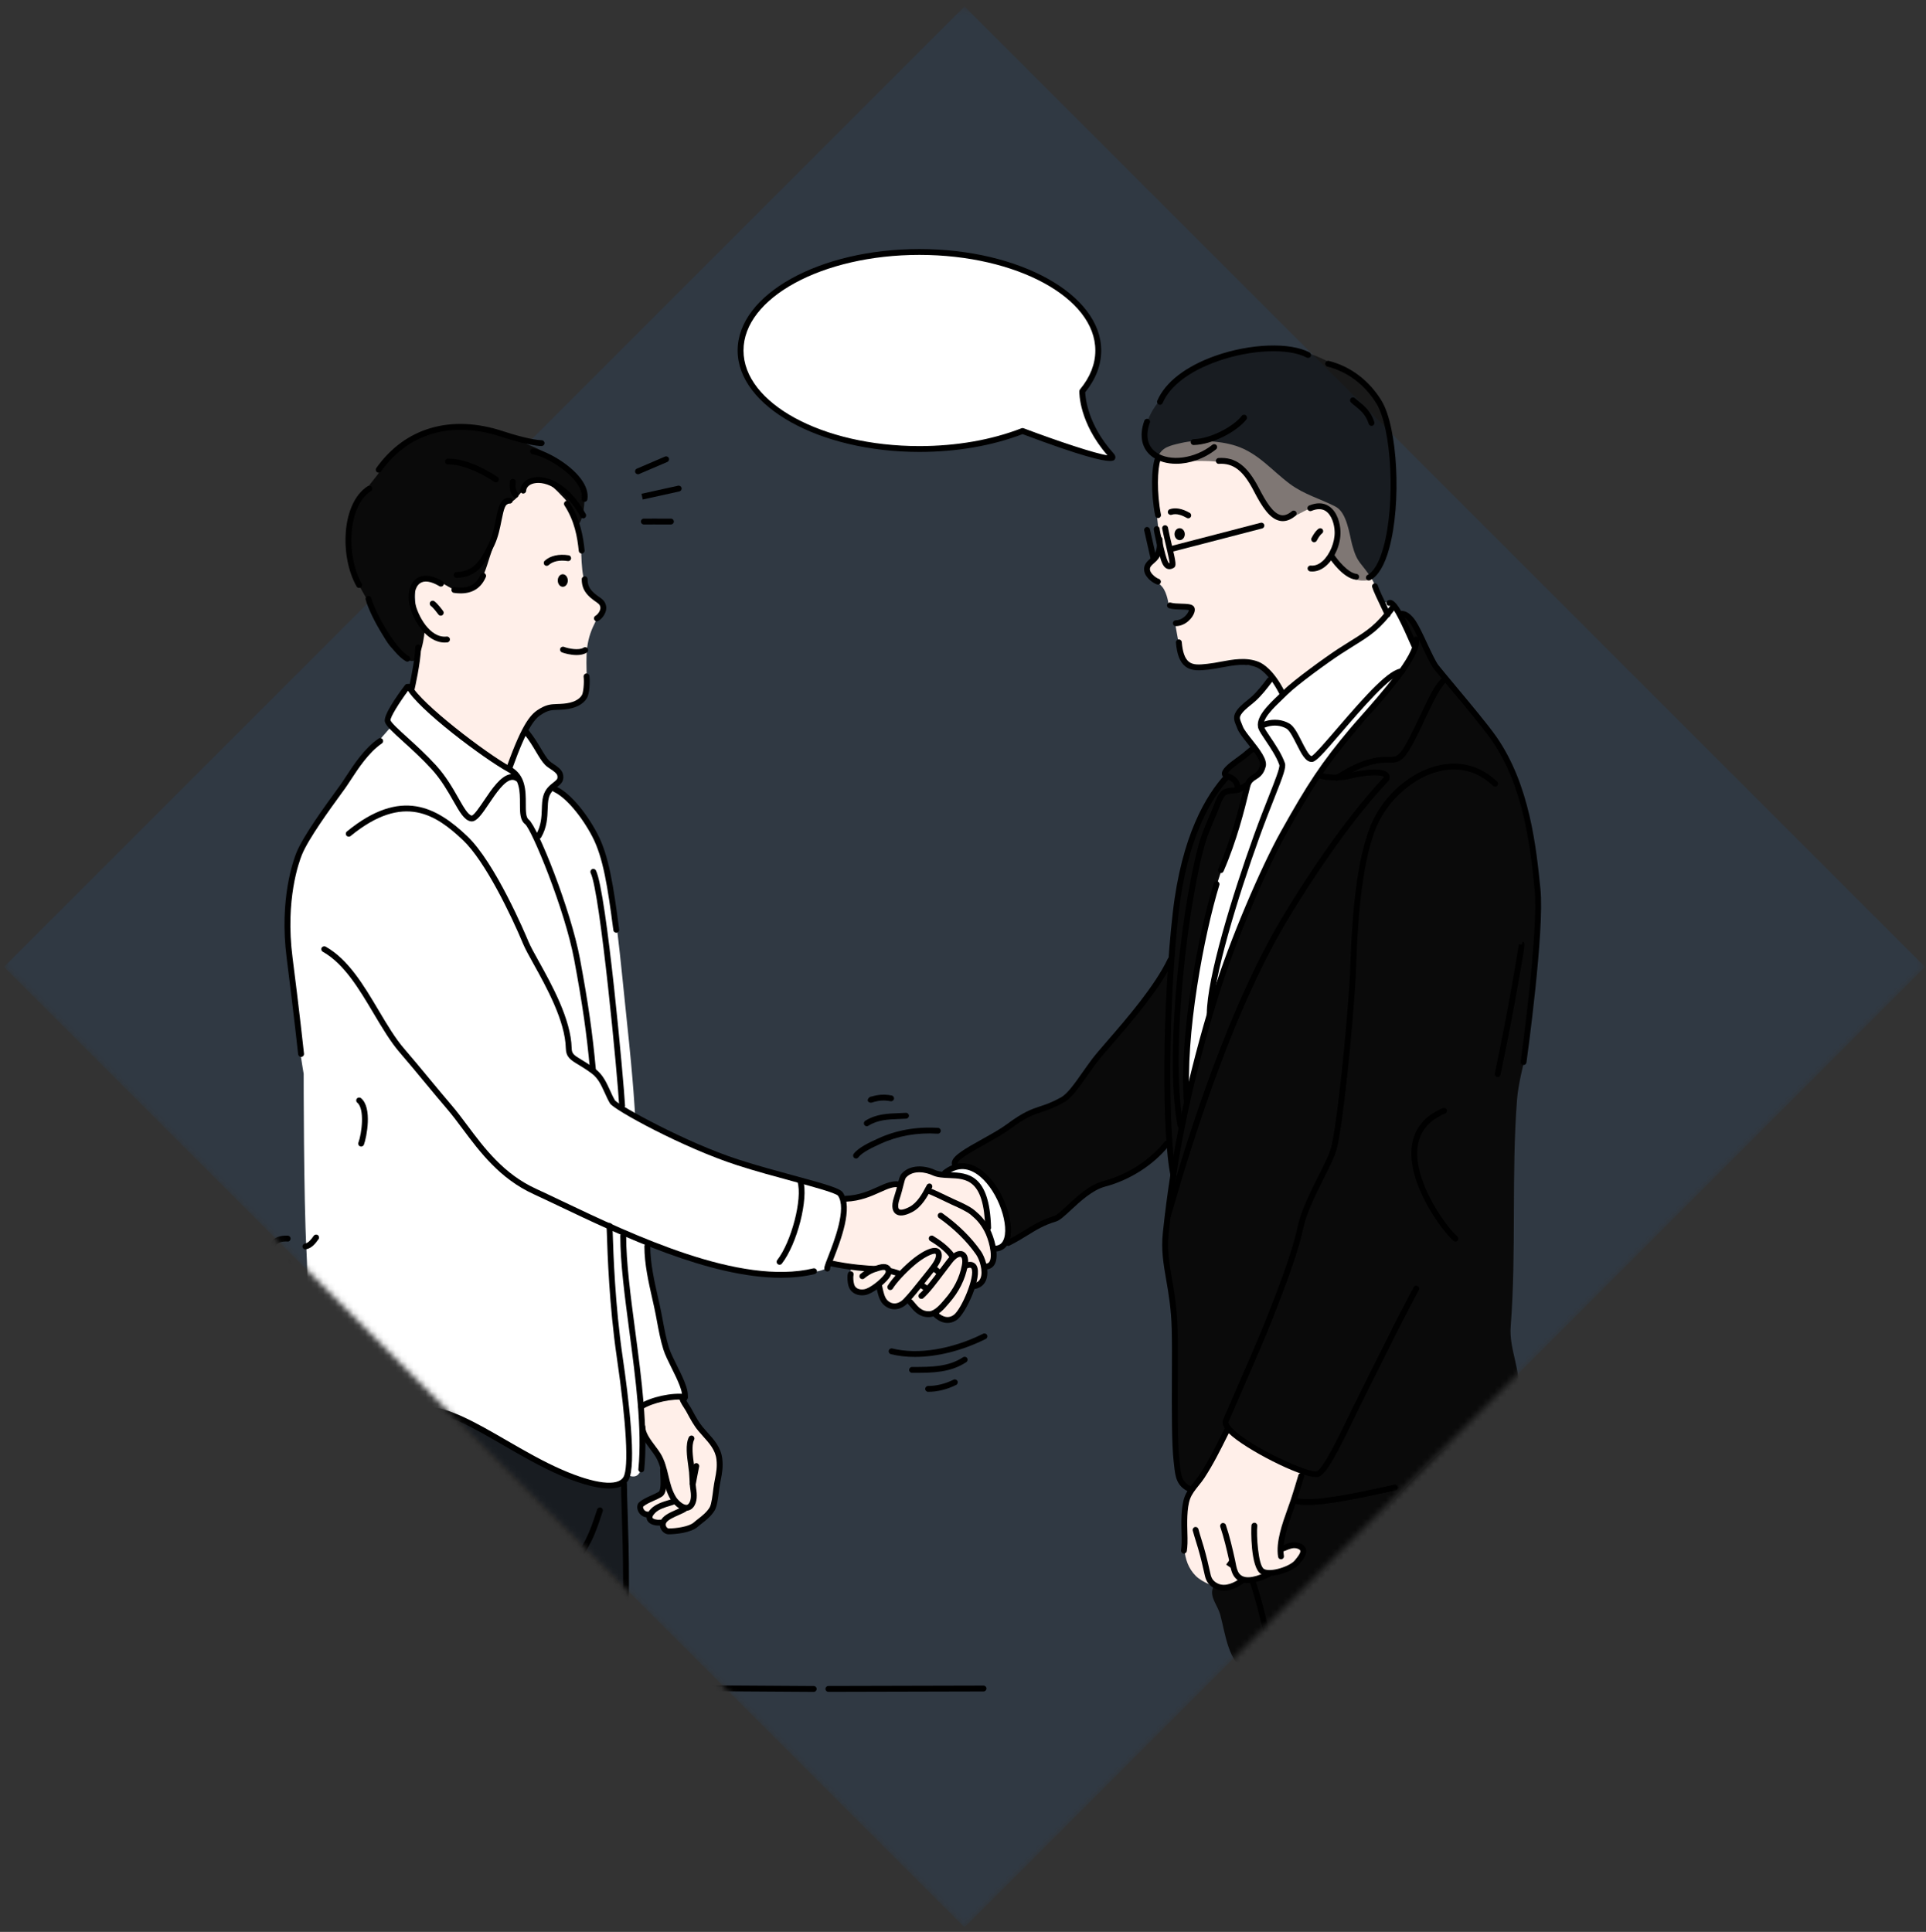 <svg width="319" height="320" viewBox="0 0 319 320" fill="none" xmlns="http://www.w3.org/2000/svg">
<rect x="0" y="0" width="319" height="320" fill="#333333" stroke="none"/>
<mask id="mask0" mask-type="alpha" maskUnits="userSpaceOnUse" x="-33" y="-61" width="381" height="381">
<path d="M159.75 1.068L260.75 45.25L318.841 160.159L159.75 319.25L0.659 160.159L29.75 63.75L159.75 1.068Z" fill="#1976D2"/>
</mask>
<g mask="url(#mask0)">
<rect opacity="0.1" x="159.75" y="1.068" width="224.989" height="224.989" transform="rotate(45 159.75 1.068)" fill="#1976D2"/>
<path fill-rule="evenodd" clip-rule="evenodd" d="M52.408 240.822C52.408 240.822 52.075 245.501 52.075 246.894C52.075 251.057 53.538 261.221 53.538 261.221C53.538 261.221 61.427 272.702 67.56 277.006C71.598 279.84 76.109 280.311 80.808 280.958C86.608 281.758 92.485 282.715 98.272 281.561C99.749 281.266 102.23 281.732 103.346 280.615C103.725 280.238 103.067 279.288 103.067 279.288C103.067 273.905 103.632 267.724 103.632 262.336C103.632 259.008 103.519 254.699 103.519 251.372C103.519 250.144 103.444 245.155 103.444 245.155C103.444 245.155 97.349 241.597 95.261 240.157C86.566 234.163 77.906 229.125 66.959 232.341C62.628 233.613 58.392 235.747 54.915 238.527C54.068 239.2 52.408 240.822 52.408 240.822Z" fill="black" fill-opacity="0.5"/>
<path fill-rule="evenodd" clip-rule="evenodd" d="M67.524 114.063C66.83 114.278 64.891 117.553 64.516 118.357C64.394 118.618 64.656 120.508 64.656 120.508C64.656 120.508 56.4 129.828 54.625 133.036C51.813 138.118 49.328 139.334 48.272 145.13C46.362 155.618 50.296 177.86 50.296 177.86C50.296 177.86 50.287 198.559 50.76 207.181C50.877 209.359 50.899 211.552 50.993 213.73C51.09 215.985 51.228 218.254 51.228 220.513C51.228 222.073 51.414 226.887 51.414 226.887C51.414 226.887 50.651 233.797 50.64 235.715C50.631 237.634 49.775 240.315 51.07 240.831C52.535 241.416 57.334 239.978 58.723 239.457C62.958 237.873 65.707 233.482 70.442 233.482C75.268 233.482 79.792 236.768 84.247 239.468C87.91 241.69 91.866 243.356 92.967 243.848C95.405 244.94 99.279 245.895 101.101 246.081C102.771 246.252 104.025 244.349 104.025 244.349C104.025 244.349 105.006 244.883 105.653 244.285C107.628 242.452 106.23 233.026 106.23 233.026C106.23 233.026 109.217 231.453 111.305 231.424C112.216 231.411 112.862 231.818 113.297 231.384C114.049 230.635 110.561 224.271 110.373 223.325C109.487 218.898 108.602 215.881 107.792 211.426C107.637 210.577 107.404 205.929 107.404 205.929C107.404 205.929 111.771 207.586 112.651 207.917C114.238 208.51 117.548 209.306 119.166 209.844C122.76 211.04 125.693 211.111 129.458 211.111C131.098 211.111 135.345 210.945 136.751 210.132C137.299 209.815 137.963 207.367 138.54 205.958C139.117 204.547 140.23 200.453 139.691 198.302C139.582 197.87 138.861 197.422 138.48 197.294C135.926 196.445 131.644 195.198 128.995 194.473C126.574 193.811 120.208 192.072 113.867 189.258C111.194 188.071 105.179 184.588 105.179 184.588C105.179 184.588 104.952 179.599 103.816 169.045C102.683 158.491 102.061 149.457 99.985 142.197C99.479 140.427 98.465 137.702 96.497 134.937C94.697 132.411 91.518 130.422 91.518 130.422C91.518 130.422 93.228 129.301 92.751 128.244C92.275 127.19 90.872 127.145 90.151 125.703C89.694 124.79 86.943 121.119 86.943 121.119L84.436 127.356C84.436 127.356 75.858 121.62 72.721 119.114C71.582 118.202 68.221 113.848 67.524 114.063Z" fill="white"/>
<path fill-rule="evenodd" clip-rule="evenodd" d="M200.846 263.171C200.387 264.573 201.712 266.018 202.098 267.433C202.998 270.732 203.387 275.382 206.719 277.112C208.601 278.089 210.724 277.741 212.754 278.009C214.148 278.193 216.675 279.432 218.146 278.907C218.869 278.65 219.144 277.021 219.366 276.472C220.16 274.514 221.134 272.595 222.191 270.767C225.474 265.083 229.226 259.462 233.102 254.165C234.746 251.919 238.174 248.263 238.174 245.191C238.174 244.058 236.439 244.016 235.736 244.036C232.219 244.143 228.503 244.683 225.015 245.126C221.174 245.614 217.201 246.655 213.717 248.332C212.049 249.134 210.646 250.647 209.286 251.857C205.652 255.093 202.326 258.651 200.846 263.171Z" fill="#0A0A0A"/>
<path fill-rule="evenodd" clip-rule="evenodd" d="M232.168 101.952L233.799 107.398C233.799 107.398 230.724 112.019 229.415 114.633C227.178 119.097 222.803 122.108 219.976 126.233C215.239 133.141 212.004 139.452 208.494 146.462C205.222 152.997 202.981 158.943 200.962 166.006C200.227 168.569 199.003 172.428 198.503 174.923C198.435 175.266 197.006 179.58 197.006 179.58C196.471 179.046 196.553 177.083 196.553 176.476C196.553 174.152 196.921 170.829 197.372 168.58C199.489 158.011 201.865 147.587 205.317 137.246C206.353 134.14 208.452 129.607 209.426 126.497C209.635 125.83 207.536 123.825 207.536 123.825C207.536 123.825 203.855 126.889 203.351 127.307C202.573 127.957 203.032 128.902 203.032 128.902C203.032 128.902 201.663 130.695 200.707 132.241C199.34 134.448 197.813 137.441 196.977 140.179C194.308 148.899 193.806 159.533 193.806 159.533L189.32 166.039L181.339 175.521C179.693 177.619 178.464 180.238 176.571 181.811C174.852 183.242 171.885 183.556 169.893 184.786C168.207 185.827 167.113 186.6 165.573 187.626C163.694 188.878 159.866 190.792 158.249 192.407C157.883 192.772 158.741 193.597 158.741 193.597C158.741 193.597 161.506 195.407 162.152 196.211C163.636 198.063 164.557 200.345 165.859 202.292C166.434 203.156 166.826 205.905 166.826 205.905C166.826 205.905 170.399 203.991 170.964 203.637C173.449 202.086 172.844 203.276 175.289 201.65C176.318 200.965 179.518 197.89 180.525 197.248C183.17 195.564 186.573 195.544 189.009 193.417C189.282 193.178 193.551 189.534 193.551 189.534L194.23 196.355C194.23 196.355 192.87 204.718 193.023 207.352C193.223 210.793 194.554 213.943 194.585 216.794C194.641 222.277 194.576 225.753 194.576 231.493C194.576 234.681 194.448 241.609 195.504 244.828C196.236 247.056 197.623 247.624 200.556 248.04C203.72 248.492 206.961 249.216 210.223 248.966C218.991 248.293 225.674 247.818 234.114 245.714C237.884 244.772 243.02 240.532 246.373 238.523C247.216 238.018 248.492 237.552 249.02 236.673C249.901 235.206 251.134 232.464 251.405 230.837C252.035 227.062 249.918 223.567 250.211 219.749C251.179 207.201 250.304 194.587 251.27 182.068C251.456 179.635 252.368 176.106 252.368 176.106C252.368 176.106 253.899 163.819 254.522 156.358C255.017 150.443 254.24 138.872 252.33 133.149C251.199 129.76 250.051 126.313 248.192 123.519C245.201 119.02 241.128 115.448 238.028 110.805C236.77 108.92 235.053 104.628 233.888 102.69C233.646 102.296 232.168 101.952 232.168 101.952Z" fill="#0A0A0A"/>
<path fill-rule="evenodd" clip-rule="evenodd" d="M70.131 282.25C70.553 282.248 70.662 281.384 70.955 281.058C71.578 280.362 72.656 279.868 73.508 279.512C73.954 279.325 75.332 279.142 75.534 278.628C75.652 278.328 73.16 277.699 72.914 277.695C71.188 277.664 69.683 277.114 68.046 278.034C66.135 279.106 64.875 280.94 67.631 281.647C68.454 281.86 69.315 282.256 70.131 282.25Z" fill="white"/>
<path fill-rule="evenodd" clip-rule="evenodd" d="M84.385 127.433C84.385 127.433 85.283 125.085 85.656 124.073C86.594 121.525 88.338 118.545 91.045 117.531C92.853 116.855 95.689 116.915 96.909 115.209C97.453 114.449 97.273 113.877 97.207 112.561C97.122 110.911 97.076 108.463 97.244 107.284C97.508 105.443 97.908 104.4 98.727 102.763C98.86 102.495 100.308 100.911 100.133 100.649C99.248 99.322 98.159 98.886 97.326 97.501C95.989 95.277 96.441 91.041 96.091 88.595C95.687 85.766 94.944 83.868 93.153 81.634C92.17 80.407 90.695 79.457 89.093 79.277C84.167 78.73 80.069 84.911 77.256 87.935C75.106 90.246 71.354 91.763 69.648 94.318C67.91 96.921 69.204 102.929 69.204 102.929C69.204 102.929 69.013 107.663 69.013 110.091C69.013 112.256 68.084 114.62 68.084 114.62C68.084 114.62 71.163 117.586 74.145 120.111C76.661 122.243 78.975 123.847 80.637 125.231C81.289 125.778 84.385 127.433 84.385 127.433Z" fill="#FFEFE9"/>
<path fill-rule="evenodd" clip-rule="evenodd" d="M137.226 209.317L140.954 209.862C140.954 209.862 140.477 213.01 141.519 213.777C142.928 214.811 145.475 212.959 145.475 212.959C145.475 212.959 145.615 216.218 147.75 216.342C148.713 216.4 150.339 215.423 150.339 215.423C150.339 215.423 152.149 217.275 152.742 217.585C153.203 217.829 154.754 217.589 154.754 217.589C154.754 217.589 156.509 219.424 158.14 218.331C159.773 217.241 160.96 213.316 160.96 213.316C160.96 213.316 162.482 213.3 162.873 211.947C163.043 211.353 163.128 209.984 163.128 209.984C163.128 209.984 163.92 209.676 164.104 209.49C164.656 208.927 164.459 207.822 164.439 207.073C164.395 205.453 163.492 203.194 163.492 203.194C163.492 203.194 163.651 200.978 163.039 198.798C162.649 197.409 161.708 195.887 160.984 195.446C159.658 194.64 158.082 194.89 156.582 194.744C155.369 194.627 154.206 194.164 153.041 193.827C152.367 193.634 151.417 193.528 150.729 193.918C150.135 194.257 149.048 196.038 149.048 196.038C149.048 196.038 147.37 196.248 146.565 196.565C145.092 197.143 144.561 197.562 143.066 198.078C142.873 198.145 139.782 198.67 139.782 198.67C139.782 198.67 139.971 199.658 139.922 199.968C139.776 200.914 139.78 201.929 139.496 202.852C138.99 204.512 138.662 205.757 138.094 207.394C137.978 207.717 137.226 209.317 137.226 209.317Z" fill="#FFEFE9"/>
<path fill-rule="evenodd" clip-rule="evenodd" d="M106.173 232.948C106.173 232.948 106.042 236.223 106.543 237.226C107.435 239.007 108.966 240.41 109.725 242.304C110.149 243.363 110.104 244.524 110.104 245.645C110.104 247.213 108.953 248.057 107.522 248.414C107.136 248.511 105.842 249.26 106.011 249.763C106.261 250.516 107.362 251.183 107.362 251.183C107.362 251.183 107.644 251.839 108.285 252.052C108.478 252.116 109.632 252.28 109.632 252.28C109.632 252.28 109.683 253.186 110.388 253.538C111.455 254.072 112.969 253.567 113.972 253.232C115.01 252.887 115.975 252.118 116.625 251.628C117.404 251.044 117.799 250.674 118.185 249.384C118.653 247.825 118.873 245.866 119.121 244.258C119.234 243.525 119.376 242.051 119.161 241.296C118.547 239.147 116.359 236.717 115.001 234.942C114.32 234.054 112.962 231.364 112.962 231.364C112.962 231.364 109.144 231.765 107.874 232.226C107.402 232.401 106.173 232.948 106.173 232.948Z" fill="#FFEFE9"/>
<path fill-rule="evenodd" clip-rule="evenodd" d="M229.823 101.717C229.823 101.717 227.68 96.673 227.272 96.004C225.485 93.086 224.833 93.511 223.948 90.206C223.5 88.529 223.103 84.889 221.192 83.91C218.672 82.618 216.009 81.907 213.684 80.188C210.649 77.944 208.457 75.09 204.72 73.858C203.245 73.373 201.499 73.141 199.952 73.061C198.57 72.99 197.083 73.047 195.728 73.358C193.709 73.819 192.364 74.087 191.767 75.781C190.418 79.621 192.018 86.593 191.982 89.931C191.971 90.912 191.563 92.1 190.922 92.902C190.556 93.363 189.757 93.992 189.897 94.643C190.063 95.41 191.734 96.234 192.539 97.257C193.345 98.281 193.553 100.144 193.553 100.144C193.553 100.144 196.622 100.02 197.152 100.835C198.088 102.273 194.656 103.41 194.656 103.41C194.656 103.41 195.013 105.381 195.195 106.398C195.379 107.417 195.706 109.19 196.524 109.921C197.327 110.641 198.836 110.255 199.801 110.242C202.577 110.204 205.359 109.766 208.146 110.355C209.885 110.723 211.396 113.747 212.473 114.923C212.473 114.923 221.902 109.799 224.849 107.018C226.506 105.459 229.823 101.717 229.823 101.717Z" fill="#FFEFE9"/>
<path fill-rule="evenodd" clip-rule="evenodd" d="M203.573 236.679C203.573 236.679 202.293 238.912 202.186 239.134C201.423 240.698 200.613 242.289 199.728 243.791C198.841 245.297 197.605 246.615 196.828 248.166C196.305 249.212 196.32 250.59 196.26 251.724C196.094 254.899 195.579 258.565 198.057 261.04C199.16 262.141 201.661 263.184 203.227 262.961C204.035 262.845 204.629 262.296 205.37 262.11C206.089 261.93 206.903 262.141 207.607 261.89C208.419 261.6 209.386 260.865 210.223 260.725C211.487 260.515 214.638 259.753 215.392 258.397C215.892 257.502 216.111 256.631 215.173 256.068C214.671 255.767 212.262 256.199 212.273 256.13C212.683 253.678 213.282 250.986 214.259 248.671C214.942 247.049 215.683 243.582 215.683 243.582C215.683 243.582 211.647 242.107 209.482 240.928C207.316 239.748 203.573 236.679 203.573 236.679Z" fill="#FFEFE9"/>
<path fill-rule="evenodd" clip-rule="evenodd" d="M220.422 92.523C222.299 94.218 223.5 96.619 226.573 96.11C227.631 95.933 228.98 92.76 229.253 91.878C230.808 86.832 231.221 82.897 230.742 77.631C230.415 74.035 230.533 68.803 228.088 66.058C224.791 62.352 219.087 58.636 214.128 57.885C207.165 56.833 199.497 59.438 194.345 63.847C193.362 64.689 192.557 65.743 191.756 66.742C189.595 69.439 188.184 74.133 191.705 75.642C195.481 77.259 201.889 75.219 205.444 77.755C207.946 79.541 208.694 84.521 211.603 85.766C214.512 87.011 217.5 81.911 220.413 84.82C221.771 86.176 221.682 87.942 221.425 89.74C221.332 90.385 219.961 92.106 220.422 92.523Z" fill="black" fill-opacity="0.5"/>
<path fill-rule="evenodd" clip-rule="evenodd" d="M70.344 104.415C70.344 104.415 69.881 110.656 67.631 109.309C66.528 108.649 65.179 107.798 64.429 106.801C62.961 104.843 62.366 102.501 61.31 100.33C60.01 97.654 58.11 95.241 57.704 92.2C57.059 87.359 59.027 82.946 61.918 79.419C63.071 78.01 63.728 76.798 65.117 75.535C68.598 72.376 73.903 70.001 78.729 70.965C80.826 71.384 84.445 72.359 86.386 73.189C87.868 73.823 89.068 74.255 90.395 75.05C93.142 76.696 96.796 79.395 96.796 82.736C96.796 83.684 96.579 86.298 95.662 86.982C95.662 86.982 95.112 85.615 95.015 85.445C94.662 84.829 94.065 83.161 93.557 82.653C91.793 80.89 90.941 79.415 88.088 79.984C87.331 80.135 85.947 82.082 85.414 82.614C84.66 83.367 83.737 83.331 83.187 84.435C82.69 85.427 82.561 86.393 82.417 87.468C82.206 89.052 81.62 90.742 81.121 92.24C80.549 93.954 80.111 95.924 78.691 97.173C75.436 100.04 73.138 94.681 69.617 96.001C67.336 96.856 68.345 100.789 68.969 102.189C69.206 102.727 70.344 104.415 70.344 104.415Z" fill="#0A0A0A"/>
<path fill-rule="evenodd" clip-rule="evenodd" d="M210.718 112.3C210.718 112.3 209.018 114.429 207.365 115.882C205.921 117.152 204.474 117.681 204.718 118.74C205.308 121.299 209.324 124.932 208.914 126.873C208.488 128.898 207.061 128.446 206.446 130.491C205.967 132.081 205.317 135.717 204.727 137.287C201.392 146.169 198.47 156.045 197.418 164.563C196.957 168.307 196.873 172.125 196.708 175.9C196.682 176.531 196.092 180.24 196.779 180.787C197.019 180.98 199.329 171.6 200.076 168.932C201.94 162.295 204.348 155.028 207.21 148.761C210.895 140.693 215.519 132.234 220.797 124.901C222.439 122.619 224.294 120.949 226.014 118.791C228.179 116.073 230.653 113.095 232.781 110.366C233.442 109.517 234.398 106.799 234.398 106.799L232.062 102.02C232.062 102.02 231.325 100.459 230.868 100.109C230.26 99.643 229.564 99.69 229.297 99.867C228.871 100.151 229.635 101.752 229.635 101.752C229.635 101.752 228.121 103.66 227.252 104.356C224.181 106.808 219.914 109.09 216.804 111.489C215.881 112.2 212.444 115.056 212.444 115.056L210.718 112.3Z" fill="white"/>
<path fill-rule="evenodd" clip-rule="evenodd" d="M156.698 194.567C156.358 194.46 157.23 193.926 157.488 193.738C158.562 192.961 160.006 192.697 161.242 193.377C164.466 195.147 166.762 198.632 166.897 202.365C166.953 203.896 167.082 205.732 165.562 206.654C164.333 207.4 163.729 204.341 163.6 203.506C163.148 200.55 163.851 196.702 160.399 195.209C159.833 194.963 159.254 194.784 158.637 194.731C158.091 194.68 157.244 194.737 156.698 194.567Z" fill="white"/>
<path d="M96.341 91.692C96.095 91.692 95.885 91.506 95.86 91.256C95.629 88.974 95.168 86.296 93.49 83.717C93.344 83.493 93.408 83.192 93.632 83.048C93.856 82.901 94.158 82.966 94.305 83.189C96.106 85.957 96.599 88.903 96.827 91.16C96.854 91.426 96.659 91.663 96.393 91.69C96.375 91.692 96.357 91.692 96.341 91.692Z" fill="black"/>
<path d="M98.86 102.909C98.684 102.909 98.514 102.814 98.427 102.645C98.305 102.408 98.398 102.116 98.636 101.994C98.966 101.823 99.534 101.126 99.428 100.543C99.357 100.16 99.175 100.016 98.656 99.655C98.4 99.477 98.083 99.256 97.739 98.948C96.77 98.075 96.355 97.18 96.35 95.955C96.35 95.687 96.566 95.47 96.834 95.47C97.136 95.448 97.32 95.685 97.32 95.953C97.322 96.744 97.506 97.435 98.389 98.23C98.687 98.498 98.964 98.691 99.21 98.862C99.738 99.229 100.235 99.577 100.382 100.37C100.577 101.44 99.736 102.519 99.079 102.856C99.011 102.894 98.935 102.909 98.86 102.909Z" fill="black"/>
<path d="M84.396 127.626C84.34 127.626 84.285 127.617 84.232 127.597C83.979 127.507 83.848 127.23 83.939 126.977C86.652 119.438 88.006 118.184 89.492 117.329C90.624 116.68 91.312 116.656 92.263 116.618C92.576 116.607 92.927 116.594 93.351 116.556C94.864 116.421 95.913 115.927 96.386 115.127C96.603 114.759 96.785 113.162 96.665 112.092C96.637 111.826 96.828 111.587 97.094 111.556C97.356 111.529 97.6 111.717 97.628 111.983C97.742 112.996 97.637 114.914 97.22 115.619C96.581 116.698 95.272 117.356 93.435 117.52C92.993 117.559 92.625 117.573 92.299 117.584C91.396 117.617 90.899 117.635 89.974 118.166C88.662 118.92 87.451 120.072 84.849 127.301C84.782 127.502 84.593 127.626 84.396 127.626Z" fill="black"/>
<path d="M90.546 93.728C90.415 93.728 90.284 93.675 90.189 93.571C90.007 93.374 90.02 93.066 90.218 92.887C91.134 92.049 92.541 91.728 94.178 91.978C94.442 92.018 94.624 92.266 94.584 92.53C94.544 92.794 94.298 92.978 94.032 92.935C92.689 92.727 91.569 92.964 90.875 93.6C90.781 93.686 90.664 93.728 90.546 93.728Z" fill="black"/>
<path fill-rule="evenodd" clip-rule="evenodd" d="M94.036 96.021C93.974 95.452 93.552 95.053 93.098 95.128C92.643 95.204 92.326 95.729 92.39 96.298C92.452 96.867 92.874 97.266 93.326 97.191C93.781 97.113 94.098 96.59 94.036 96.021Z" fill="black"/>
<path d="M217.349 94.665C217.234 94.665 217.116 94.659 217.001 94.645C216.735 94.614 216.546 94.373 216.577 94.107C216.611 93.841 216.855 93.646 217.116 93.684C217.937 93.77 218.63 93.332 219.064 92.937C220.258 91.854 221.097 89.822 221.057 88.108C221.028 86.849 220.558 85.292 219.57 84.649C218.949 84.244 218.155 84.237 217.207 84.629C216.959 84.734 216.675 84.614 216.573 84.368C216.471 84.12 216.588 83.836 216.835 83.734C218.095 83.214 219.193 83.249 220.098 83.839C221.47 84.731 221.993 86.685 222.024 88.085C222.071 90.09 221.121 92.381 219.715 93.655C218.98 94.32 218.17 94.665 217.349 94.665Z" fill="black"/>
<path d="M217.662 89.816C217.587 89.816 217.511 89.798 217.438 89.761C217.201 89.637 217.107 89.346 217.232 89.107C217.833 87.951 218.332 87.616 218.425 87.563C218.656 87.428 218.953 87.505 219.089 87.736C219.222 87.962 219.149 88.254 218.927 88.392C218.902 88.409 218.55 88.671 218.09 89.555C218.008 89.719 217.837 89.816 217.662 89.816Z" fill="black"/>
<path d="M191.805 85.813C191.579 85.813 191.375 85.653 191.33 85.423C190.565 81.537 190.724 77.425 191.312 75.843C191.406 75.593 191.685 75.465 191.936 75.558C192.187 75.651 192.315 75.928 192.222 76.18C191.69 77.616 191.585 81.688 192.284 85.237C192.335 85.5 192.164 85.755 191.9 85.806C191.867 85.808 191.836 85.813 191.805 85.813Z" fill="black"/>
<path d="M191.789 96.834C191.745 96.834 191.701 96.828 191.654 96.814C191.115 96.659 189.688 95.753 189.511 94.539C189.367 93.547 190.026 92.969 190.507 92.545C190.636 92.432 190.767 92.319 190.88 92.2C191.517 91.526 191.741 90.611 191.565 89.404C191.525 89.138 191.71 88.892 191.976 88.855C192.238 88.819 192.486 88.999 192.526 89.264C192.744 90.762 192.428 91.974 191.588 92.864C191.454 93.006 191.301 93.141 191.148 93.274C190.671 93.691 190.405 93.95 190.472 94.4C190.574 95.106 191.614 95.795 191.925 95.884C192.182 95.959 192.331 96.227 192.255 96.484C192.193 96.697 192 96.834 191.789 96.834Z" fill="black"/>
<path d="M196.811 85.853C196.728 85.853 196.646 85.833 196.571 85.788C195.879 85.394 194.885 84.982 194.073 85.263C193.82 85.354 193.542 85.219 193.454 84.966C193.365 84.714 193.498 84.437 193.751 84.35C194.665 84.029 195.805 84.235 197.052 84.949C197.285 85.082 197.365 85.376 197.232 85.609C197.143 85.764 196.979 85.853 196.811 85.853Z" fill="black"/>
<path d="M212.357 115.26C212.18 115.26 212.009 115.162 211.925 114.994C210.198 111.598 208.588 110.727 208.137 110.541C206.364 109.812 204.323 110.193 202.351 110.561C201.601 110.7 200.895 110.833 200.196 110.909C198.745 111.066 197.336 111.219 196.276 110.348C195.413 109.637 194.933 108.396 194.769 106.438C194.747 106.172 194.945 105.937 195.211 105.915C195.486 105.897 195.712 106.09 195.734 106.356C195.874 108.013 196.251 109.074 196.89 109.599C197.636 110.213 198.732 110.096 200.003 109.956C200.751 109.876 201.441 109.748 202.171 109.61C204.183 109.234 206.466 108.808 208.503 109.648C209.182 109.927 210.959 110.964 212.788 114.557C212.91 114.797 212.814 115.087 212.575 115.209C212.506 115.244 212.43 115.26 212.357 115.26Z" fill="black"/>
<path fill-rule="evenodd" clip-rule="evenodd" d="M196.236 88.433C196.211 87.886 195.808 87.465 195.339 87.492C194.869 87.519 194.51 87.984 194.536 88.529C194.563 89.076 194.965 89.497 195.435 89.47C195.901 89.444 196.26 88.981 196.236 88.433Z" fill="black"/>
<path d="M226.726 96.154C226.55 96.154 226.382 96.059 226.295 95.895C226.171 95.658 226.262 95.365 226.499 95.241C227.551 94.69 228.467 93.097 229.146 90.633C231.132 83.436 230.518 70.985 227.975 66.844C226.062 63.73 223.18 61.556 219.859 60.723C219.599 60.659 219.442 60.393 219.506 60.134C219.57 59.875 219.834 59.72 220.094 59.782C223.662 60.677 226.752 63.005 228.8 66.337C231.5 70.732 232.159 83.354 230.08 90.89C229.317 93.657 228.263 95.41 226.95 96.097C226.879 96.134 226.801 96.154 226.726 96.154Z" fill="black"/>
<path d="M192.127 67.048C192.062 67.048 191.998 67.035 191.936 67.008C191.69 66.904 191.574 66.619 191.681 66.373C192.999 63.295 196.429 60.65 201.343 58.92C207.119 56.891 213.655 56.66 216.886 58.375C217.123 58.501 217.212 58.794 217.085 59.031C216.959 59.268 216.666 59.356 216.429 59.23C213.416 57.629 207.205 57.881 201.665 59.833C197.01 61.472 193.78 63.929 192.57 66.751C192.495 66.94 192.315 67.048 192.127 67.048Z" fill="black"/>
<path d="M212.466 86.32C212.302 86.32 212.14 86.302 211.978 86.271C210.343 85.941 209.073 84.065 207.671 81.344C205.923 77.957 204.299 76.694 201.894 76.831C201.621 76.862 201.397 76.643 201.381 76.375C201.366 76.109 201.57 75.879 201.838 75.863C204.658 75.686 206.604 77.159 208.534 80.901C209.637 83.039 210.842 85.055 212.171 85.323C212.732 85.436 213.318 85.228 213.964 84.687C214.17 84.514 214.476 84.541 214.647 84.747C214.818 84.953 214.791 85.259 214.587 85.429C213.877 86.021 213.165 86.32 212.466 86.32Z" fill="black"/>
<path d="M73.661 106.432C70.604 106.432 68.374 102.723 67.802 100.071C67.487 98.611 67.731 96.733 68.989 95.833C69.73 95.304 71.072 94.951 73.28 96.267C73.51 96.405 73.584 96.702 73.446 96.932C73.309 97.16 73.011 97.238 72.781 97.098C71.392 96.27 70.276 96.103 69.555 96.62C68.7 97.231 68.503 98.715 68.751 99.865C69.204 101.965 71.196 105.752 73.983 105.444C74.247 105.413 74.489 105.605 74.52 105.871C74.549 106.137 74.358 106.376 74.092 106.407C73.948 106.423 73.803 106.432 73.661 106.432Z" fill="black"/>
<path d="M73.005 101.983C72.854 101.983 72.705 101.912 72.612 101.781C72.394 101.482 71.751 100.645 71.381 100.379C71.163 100.222 71.114 99.918 71.272 99.703C71.427 99.486 71.731 99.44 71.949 99.595C72.51 100 73.306 101.092 73.397 101.214C73.555 101.431 73.506 101.733 73.289 101.89C73.202 101.952 73.102 101.983 73.005 101.983Z" fill="black"/>
<path d="M194.754 103.716C194.49 103.716 194.274 103.505 194.268 103.242C194.261 102.976 194.474 102.752 194.743 102.747C195.641 102.728 196.26 102.114 196.484 101.852C196.779 101.505 196.895 101.21 196.921 101.066C196.664 100.991 196.038 100.973 195.608 100.962C194.902 100.942 194.175 100.92 193.629 100.747C193.374 100.667 193.232 100.395 193.312 100.14C193.391 99.885 193.664 99.746 193.919 99.823C194.337 99.954 195.027 99.974 195.635 99.992C196.615 100.02 197.232 100.051 197.596 100.333C197.738 100.441 198.042 100.771 197.811 101.474C197.512 102.384 196.367 103.682 194.76 103.716C194.76 103.716 194.756 103.716 194.754 103.716ZM197.008 101.099H197.017H197.008Z" fill="black"/>
<path d="M194.807 76.821C193.34 76.821 191.974 76.457 190.918 75.708C189.12 74.432 188.617 72.239 189.533 69.691C189.624 69.439 189.901 69.308 190.154 69.399C190.407 69.49 190.538 69.767 190.447 70.019C189.677 72.159 190.046 73.898 191.481 74.92C193.758 76.539 197.94 75.979 200.804 73.675C201.013 73.506 201.319 73.54 201.485 73.748C201.654 73.956 201.621 74.26 201.412 74.428C199.466 75.994 197.024 76.821 194.807 76.821Z" fill="black"/>
<path d="M197.698 73.717C197.436 73.717 197.219 73.506 197.212 73.245C197.205 72.977 197.418 72.755 197.687 72.749C200.549 72.684 204.328 70.617 205.668 68.885C205.83 68.672 206.136 68.632 206.349 68.799C206.562 68.963 206.6 69.266 206.435 69.479C204.933 71.419 200.882 73.646 197.709 73.717C197.705 73.717 197.7 73.717 197.698 73.717Z" fill="black"/>
<path d="M227.163 70.542C226.957 70.542 226.763 70.409 226.699 70.203C226.222 68.681 225.284 67.923 224.454 67.256C224.203 67.055 223.966 66.862 223.757 66.665C223.562 66.481 223.553 66.175 223.737 65.98C223.921 65.785 224.227 65.774 224.423 65.96C224.614 66.14 224.833 66.315 225.062 66.501C225.951 67.216 227.061 68.109 227.624 69.913C227.704 70.167 227.562 70.44 227.307 70.52C227.26 70.535 227.212 70.542 227.163 70.542Z" fill="black"/>
<path d="M229.843 102.249C229.661 102.249 229.488 102.147 229.404 101.972L229.029 101.183C228.181 99.406 227.449 97.873 227.269 97.237C227.196 96.98 227.347 96.712 227.604 96.639C227.864 96.568 228.13 96.717 228.203 96.974C228.361 97.532 229.146 99.176 229.905 100.767L230.282 101.555C230.398 101.797 230.293 102.087 230.052 102.2C229.983 102.235 229.912 102.249 229.843 102.249Z" fill="black"/>
<path d="M224.627 96.026C224.609 96.026 224.589 96.026 224.571 96.023C222.399 95.778 220.287 92.59 220.196 92.454C220.05 92.231 220.112 91.93 220.336 91.783C220.56 91.635 220.862 91.699 221.008 91.923C221.545 92.74 223.253 94.898 224.68 95.06C224.946 95.091 225.137 95.33 225.106 95.596C225.079 95.842 224.871 96.026 224.627 96.026Z" fill="black"/>
<path d="M144.95 210.666C144.943 210.666 144.936 210.666 144.932 210.666C143.794 210.624 140.774 210.446 137.337 209.698C137.075 209.64 136.909 209.383 136.967 209.122C137.024 208.86 137.284 208.694 137.544 208.752C140.905 209.483 143.856 209.658 144.967 209.698C145.236 209.709 145.444 209.932 145.436 210.201C145.424 210.46 145.209 210.666 144.95 210.666Z" fill="black"/>
<path d="M129.341 211.654C117.506 211.654 102.856 204.676 92.674 199.826C91.103 199.077 89.65 198.386 88.35 197.788C82.781 195.229 79.508 190.852 76.621 186.988C75.738 185.805 74.902 184.686 74.059 183.703C72.891 182.342 71.62 180.807 70.34 179.263C68.956 177.59 67.522 175.86 66.235 174.373C64.68 172.572 63.32 170.284 61.88 167.86C59.477 163.815 56.994 159.634 53.462 157.649C53.229 157.519 53.145 157.222 53.278 156.989C53.409 156.757 53.704 156.672 53.939 156.805C57.698 158.917 60.249 163.212 62.716 167.366C64.134 169.752 65.472 172.005 66.972 173.738C68.268 175.235 69.701 176.968 71.09 178.645C72.366 180.184 73.633 181.715 74.797 183.071C75.663 184.079 76.508 185.209 77.402 186.405C80.22 190.178 83.413 194.452 88.76 196.906C90.065 197.504 91.52 198.198 93.095 198.949C104.833 204.538 122.569 212.988 134.71 210.099C134.967 210.037 135.234 210.196 135.294 210.458C135.356 210.717 135.194 210.981 134.934 211.04C133.166 211.466 131.291 211.654 129.341 211.654Z" fill="black"/>
<path d="M149.026 211.501C148.963 211.501 148.899 211.488 148.837 211.461C148.83 211.459 148.136 211.167 147.073 210.936C146.811 210.879 146.645 210.622 146.702 210.36C146.76 210.099 147.02 209.933 147.279 209.99C148.44 210.241 149.185 210.555 149.216 210.569C149.463 210.673 149.578 210.959 149.474 211.204C149.394 211.391 149.214 211.501 149.026 211.501Z" fill="black"/>
<path d="M137.029 210.608C136.851 210.608 136.68 210.511 136.594 210.34C136.438 210.03 136.552 209.718 137.175 208.114C138.178 205.537 140.266 200.174 138.793 198.058C138.384 197.588 134.577 196.554 131.218 195.643C128.356 194.868 125.114 193.988 122.099 193.016C113.179 190.14 101.651 183.831 101.027 182.763C100.692 182.191 100.419 181.589 100.155 181.006C99.596 179.774 99.068 178.611 98.039 177.84C97.111 177.147 96.366 176.697 95.767 176.336C94.509 175.576 93.75 175.118 93.714 173.633C93.61 169.101 90.462 163.431 88.376 159.681C87.597 158.281 86.983 157.173 86.652 156.375C84.675 151.619 80.353 142.644 76.697 139.182C72.323 135.043 66.919 131.231 58.068 138.482C57.86 138.652 57.556 138.621 57.385 138.415C57.216 138.207 57.245 137.903 57.451 137.733C66.462 130.353 72.346 133.732 77.362 138.479C82.011 142.881 86.994 154.676 87.546 156.005C87.857 156.754 88.489 157.893 89.224 159.213C91.354 163.046 94.573 168.841 94.684 173.613C94.704 174.533 95.004 174.748 96.268 175.512C96.885 175.884 97.655 176.347 98.62 177.072C99.847 177.993 100.453 179.325 101.036 180.612C101.289 181.17 101.553 181.751 101.862 182.278C102.507 183.06 113.475 189.223 122.394 192.099C125.385 193.065 128.617 193.94 131.466 194.713C136.987 196.21 139.116 196.84 139.585 197.509C141.353 200.045 139.221 205.524 138.076 208.468C137.814 209.142 137.543 209.835 137.503 210.055C137.535 210.256 137.435 210.464 137.242 210.56C137.175 210.593 137.102 210.608 137.029 210.608Z" fill="black"/>
<path d="M140.084 199.051C139.824 199.051 139.609 198.847 139.6 198.586C139.589 198.318 139.798 198.094 140.066 198.08C142.294 197.992 143.936 197.25 145.385 196.598C146.689 196.011 147.814 195.502 148.961 195.717C149.225 195.765 149.398 196.018 149.349 196.282C149.301 196.543 149.05 196.716 148.784 196.669C147.938 196.51 146.984 196.94 145.784 197.482C144.331 198.138 142.52 198.953 140.106 199.051C140.097 199.051 140.091 199.051 140.084 199.051Z" fill="black"/>
<path d="M163.372 210.281C163.123 210.281 162.913 210.092 162.888 209.84C162.864 209.574 163.059 209.337 163.325 209.312C163.603 209.286 163.782 209.171 163.909 208.938C164.452 207.932 163.747 205.265 163.043 203.94C162.289 202.524 161.55 201.88 160.956 201.364L160.822 201.248C160.163 200.67 158.699 200.014 157.823 199.622L157.601 199.523C157.35 199.41 156.96 199.221 156.514 199.004C155.562 198.543 154.259 197.914 153.705 197.735C153.45 197.653 153.31 197.378 153.392 197.125C153.474 196.873 153.747 196.731 154.002 196.815C154.619 197.015 155.904 197.635 156.933 198.134C157.37 198.344 157.752 198.53 157.998 198.639L158.218 198.736C159.205 199.177 160.694 199.844 161.464 200.517L161.592 200.63C162.211 201.169 163.061 201.906 163.898 203.481C164.599 204.802 165.573 207.89 164.761 209.392C164.479 209.913 164.013 210.216 163.414 210.272C163.401 210.281 163.385 210.281 163.372 210.281Z" fill="black"/>
<path d="M161.457 213.5C161.233 213.5 161.031 213.345 160.982 213.116C160.927 212.855 161.093 212.598 161.355 212.54C161.885 212.427 162.231 212.146 162.416 211.685C162.848 210.593 162.267 208.666 161.677 207.817C160.139 205.608 158.069 203.566 155.52 201.749C155.302 201.594 155.251 201.291 155.407 201.073C155.562 200.856 155.866 200.808 156.083 200.96C158.724 202.844 160.874 204.966 162.475 207.265C163.083 208.138 163.953 210.436 163.319 212.042C163.017 212.806 162.409 213.307 161.561 213.491C161.526 213.495 161.49 213.5 161.457 213.5Z" fill="black"/>
<path d="M142.76 214.561C141.686 214.561 140.81 213.971 140.534 213.008C140.392 212.514 140.268 211.543 140.432 210.934C140.501 210.675 140.772 210.529 141.027 210.591C141.287 210.659 141.44 210.925 141.371 211.184C141.275 211.543 141.344 212.303 141.471 212.744C141.695 213.535 142.522 213.672 143.161 213.555C144.133 213.373 145.873 211.94 146.494 211.1C146.711 210.808 146.756 210.555 146.687 210.458C146.623 210.367 146.341 210.283 145.835 210.435L145.593 210.506C145.322 210.586 145.047 210.668 144.788 210.766C144.251 210.967 143.758 211.268 143.137 211.771C142.931 211.94 142.624 211.909 142.454 211.7C142.285 211.492 142.316 211.189 142.525 211.02C142.993 210.639 143.636 210.163 144.444 209.859C144.726 209.753 145.023 209.664 145.318 209.578L145.555 209.507C146.782 209.137 147.31 209.658 147.481 209.899C147.821 210.38 147.743 211.045 147.277 211.676C146.56 212.644 144.628 214.266 143.343 214.507C143.141 214.543 142.948 214.561 142.76 214.561Z" fill="black"/>
<path d="M148.149 216.871C147.734 216.871 147.328 216.769 146.951 216.559C145.853 215.948 145.513 215.024 145.125 213.045C145.074 212.784 145.245 212.529 145.509 212.478C145.773 212.421 146.026 212.598 146.079 212.862C146.456 214.782 146.707 215.316 147.423 215.715C148.251 216.176 149.123 215.737 149.667 215.172C150.521 214.286 151.424 213.15 152.298 212.053L153.146 210.996C153.96 209.997 154.972 208.752 155.016 208.063C155.032 207.848 154.996 207.713 154.954 207.693C154.566 207.507 152.926 208.296 151.404 209.616C149.9 210.921 148.48 212.465 147.869 213.457C147.73 213.683 147.432 213.759 147.202 213.617C146.973 213.477 146.902 213.178 147.042 212.95C147.707 211.867 149.17 210.27 150.767 208.885C151.093 208.601 154 206.136 155.384 206.827C155.686 206.975 156.037 207.325 155.983 208.129C155.917 209.124 154.89 210.387 153.898 211.61L153.057 212.658C152.169 213.772 151.251 214.926 150.366 215.848C149.718 216.517 148.923 216.871 148.149 216.871Z" fill="black"/>
<path d="M153.778 218.172C152.223 218.172 151.375 217.153 150.747 216.4C150.63 216.258 150.516 216.12 150.401 215.996C150.221 215.799 150.235 215.493 150.432 215.312C150.63 215.13 150.938 215.143 151.118 215.343C151.242 215.478 151.364 215.626 151.493 215.779C152.103 216.513 152.744 217.264 153.94 217.197C154.841 217.142 155.855 215.939 156.287 215.427L156.458 215.228C157.967 213.517 158.93 211.612 159.316 209.567C159.48 208.701 159.298 208.278 159.134 208.205C158.932 208.114 158.384 208.298 157.699 209.175C157.308 209.674 156.884 210.236 156.447 210.815C155.185 212.492 153.88 214.224 152.924 215.037C152.72 215.212 152.413 215.185 152.24 214.982C152.067 214.778 152.092 214.472 152.296 214.299C153.17 213.557 154.499 211.791 155.673 210.234C156.114 209.649 156.543 209.08 156.935 208.577C157.816 207.456 158.788 206.982 159.536 207.323C159.866 207.471 160.598 208.008 160.27 209.747C159.851 211.964 158.815 214.025 157.188 215.866L157.031 216.049C156.474 216.71 155.316 218.083 153.998 218.163C153.922 218.17 153.849 218.172 153.778 218.172Z" fill="black"/>
<path d="M156.931 219.136C156.272 219.136 155.475 218.879 154.608 218.066C154.413 217.884 154.404 217.576 154.586 217.381C154.77 217.184 155.076 217.175 155.271 217.359C156.225 218.252 157.159 218.405 157.971 217.804C159.285 216.832 161.57 211.291 160.896 210.11C160.798 209.942 160.527 209.946 160.09 210.13C159.844 210.234 159.56 210.117 159.456 209.871C159.352 209.625 159.469 209.339 159.715 209.237C160.982 208.708 161.526 209.257 161.741 209.629C162.811 211.504 159.946 217.545 158.551 218.58C158.247 218.808 157.676 219.136 156.931 219.136Z" fill="black"/>
<path d="M153.501 213.945C153.427 213.945 153.354 213.929 153.285 213.894C153.168 213.836 153.032 213.741 152.89 213.641C152.768 213.555 152.54 213.393 152.453 213.382C152.185 213.382 151.97 213.165 151.97 212.897C151.97 212.629 152.189 212.412 152.458 212.412C152.837 212.412 153.166 212.644 153.454 212.852C153.549 212.921 153.638 212.988 153.718 213.028C153.958 213.147 154.055 213.437 153.936 213.677C153.849 213.847 153.678 213.945 153.501 213.945Z" fill="black"/>
<path d="M157.749 208.595C157.592 208.595 157.439 208.519 157.346 208.38C156.518 207.139 154.936 206.078 154.066 205.557C153.836 205.42 153.762 205.123 153.9 204.893C154.038 204.664 154.335 204.591 154.566 204.726C155.504 205.289 157.219 206.443 158.153 207.844C158.302 208.067 158.242 208.366 158.018 208.515C157.934 208.568 157.84 208.595 157.749 208.595Z" fill="black"/>
<path d="M155.571 211.311C155.46 211.311 155.347 211.273 155.256 211.193C155.032 211.003 154.914 210.89 154.839 210.819C154.754 210.75 154.719 210.737 154.657 210.71L154.501 210.646C154.255 210.542 154.142 210.256 154.246 210.01C154.353 209.764 154.637 209.651 154.883 209.755L155.032 209.818C155.278 209.922 155.329 209.948 155.509 210.119C155.577 210.183 155.684 210.285 155.888 210.46C156.092 210.635 156.114 210.941 155.941 211.142C155.844 211.253 155.708 211.311 155.571 211.311Z" fill="black"/>
<path d="M163.665 203.869C163.403 203.869 163.188 203.661 163.179 203.397C162.964 195.364 160.066 195.249 157.264 195.138C156.232 195.096 155.256 195.059 154.404 194.662C153.434 194.208 151.282 193.709 150.068 195.052C149.911 195.227 149.773 195.772 149.618 196.403C149.471 196.993 149.289 197.724 148.997 198.601C148.662 199.607 148.748 200.138 148.926 200.287C149.11 200.444 149.66 200.424 150.656 199.901C151.959 199.217 152.819 197.591 153.281 196.718C153.379 196.534 153.458 196.381 153.523 196.275C153.66 196.044 153.958 195.971 154.188 196.109C154.417 196.246 154.492 196.543 154.355 196.773C154.297 196.869 154.226 197.006 154.137 197.168C153.627 198.133 152.675 199.932 151.107 200.757C149.824 201.43 148.879 201.519 148.295 201.022C147.894 200.681 147.528 199.93 148.074 198.291C148.355 197.449 148.533 196.738 148.675 196.166C148.886 195.316 149.025 194.755 149.347 194.398C150.729 192.865 153.15 193.003 154.814 193.778C155.489 194.093 156.369 194.128 157.301 194.166C160.246 194.283 163.909 194.429 164.148 203.366C164.155 203.634 163.944 203.856 163.676 203.865C163.674 203.869 163.669 203.869 163.665 203.869Z" fill="black"/>
<path d="M102.07 154.501C101.831 154.501 101.622 154.324 101.589 154.08C100.655 146.949 99.905 142.018 98.094 138.566C96.273 135.09 93.661 132.051 91.742 131.173C91.498 131.062 91.391 130.774 91.502 130.531C91.613 130.289 91.902 130.181 92.146 130.292C94.274 131.264 97.009 134.408 98.953 138.114C100.839 141.707 101.602 146.719 102.55 153.954C102.585 154.22 102.396 154.462 102.132 154.497C102.112 154.499 102.09 154.501 102.07 154.501Z" fill="black"/>
<path d="M103.04 183.636C102.783 183.636 102.57 183.434 102.556 183.175C102.332 178.715 99.408 147.76 97.837 144.623C97.717 144.383 97.815 144.093 98.054 143.974C98.294 143.854 98.585 143.951 98.704 144.191C100.471 147.72 103.342 179.471 103.524 183.126C103.537 183.394 103.331 183.62 103.062 183.634C103.058 183.636 103.049 183.636 103.04 183.636Z" fill="black"/>
<path d="M49.863 175.064C49.619 175.064 49.408 174.88 49.382 174.632C49.373 174.559 48.565 167.122 47.482 158.712C46.22 148.912 48.623 142.389 49.118 141.182C50.245 138.433 53.912 133.395 55.676 130.976L56.337 130.063C56.615 129.677 56.925 129.203 57.269 128.676C58.581 126.669 60.378 123.922 62.701 122.342C62.923 122.192 63.224 122.249 63.375 122.471C63.526 122.692 63.468 122.994 63.249 123.144C61.086 124.615 59.35 127.269 58.084 129.208C57.731 129.746 57.411 130.234 57.13 130.628L56.464 131.545C54.724 133.935 51.103 138.907 50.021 141.55C49.541 142.717 47.218 149.031 48.45 158.591C49.535 167.011 50.342 174.455 50.351 174.53C50.38 174.796 50.187 175.036 49.921 175.064C49.896 175.064 49.881 175.064 49.863 175.064Z" fill="black"/>
<path d="M129.115 209.499C129.01 209.499 128.906 209.465 128.817 209.397C128.606 209.233 128.569 208.929 128.733 208.717C131.085 205.697 132.937 198.554 132.09 195.759C132.012 195.502 132.156 195.234 132.414 195.156C132.669 195.079 132.94 195.225 133.017 195.479C133.947 198.552 132.039 206.049 129.496 209.31C129.401 209.434 129.259 209.499 129.115 209.499Z" fill="black"/>
<path d="M98.21 177.677C97.961 177.677 97.75 177.488 97.726 177.236C97.167 171.161 96.481 166.382 95.103 158.976C93.539 150.564 88.028 137.327 86.963 136.508C86.12 135.859 86.117 134.589 86.117 133.12C86.117 131.158 86.115 128.933 84.098 127.841C80.318 125.792 69.042 117.404 67.32 113.968C67.2 113.729 67.298 113.439 67.538 113.319C67.777 113.2 68.068 113.297 68.188 113.536C69.688 116.532 80.617 124.855 84.56 126.993C87.085 128.36 87.085 131.003 87.085 133.125C87.085 134.288 87.085 135.385 87.553 135.743C89.055 136.9 94.553 150.728 96.057 158.804C97.44 166.243 98.13 171.044 98.691 177.151C98.715 177.417 98.518 177.654 98.252 177.679C98.238 177.677 98.223 177.677 98.21 177.677Z" fill="black"/>
<path d="M100.89 246.562C98.338 246.562 94.995 245.33 92.734 244.351C89.568 242.977 86.426 241.161 83.388 239.404C78.62 236.648 74.118 234.045 70.846 234.029C70.839 234.029 70.833 234.029 70.828 234.029C69.173 234.029 67.136 235.281 64.778 236.73C60.904 239.109 56.082 242.074 50.161 241.196C49.894 241.159 49.712 240.91 49.752 240.647C49.792 240.383 50.038 240.199 50.303 240.239C55.876 241.063 60.529 238.203 64.269 235.906C66.752 234.379 68.898 233.061 70.828 233.061C70.835 233.061 70.844 233.061 70.85 233.061C74.38 233.081 78.991 235.744 83.874 238.567C86.89 240.308 90.007 242.109 93.12 243.46C98.54 245.813 102.332 246.256 103.266 244.652C104.165 243.108 103.754 235.722 102.168 224.895C100.897 216.213 100.621 207.626 100.517 204.396C100.497 203.765 100.479 203.218 100.466 203.122C100.433 202.861 100.613 202.613 100.877 202.575C101.136 202.533 101.382 202.708 101.425 202.969C101.445 203.093 101.456 203.404 101.487 204.365C101.591 207.582 101.864 216.129 103.126 224.756C104.091 231.338 105.498 242.738 104.103 245.137C103.504 246.176 102.321 246.562 100.89 246.562Z" fill="black"/>
<path d="M78.121 136.062C78.059 136.062 77.997 136.056 77.935 136.042C76.885 135.834 76.131 134.507 75.088 132.673C74.194 131.102 73.082 129.146 71.485 127.398C69.898 125.661 68.183 124.106 66.806 122.856C64.971 121.193 64.003 120.293 63.761 119.615C63.395 118.585 65.687 115.324 67.085 113.474C67.229 113.279 67.498 113.222 67.711 113.343L67.842 113.417C68.117 112.125 68.714 109.145 68.776 107.225C68.785 106.959 69.009 106.775 69.275 106.755C69.543 106.764 69.752 106.987 69.743 107.253C69.661 109.848 68.687 114.088 68.647 114.267C68.612 114.416 68.51 114.54 68.37 114.602C68.23 114.664 68.07 114.657 67.935 114.582L67.604 114.398C66.102 116.427 64.622 118.796 64.68 119.316C64.844 119.77 66.113 120.922 67.456 122.141C68.849 123.404 70.582 124.977 72.199 126.747C73.87 128.574 75.013 130.582 75.929 132.197C76.777 133.685 77.507 134.97 78.123 135.094C78.498 135.077 79.506 133.583 80.174 132.593C81.458 130.688 82.916 128.526 84.513 128.242C85.066 128.142 85.594 128.271 86.082 128.621C86.299 128.776 86.348 129.082 86.191 129.297C86.033 129.511 85.731 129.562 85.514 129.405C85.243 129.21 84.981 129.141 84.684 129.195C83.49 129.407 82.097 131.474 80.979 133.134C79.845 134.815 79.006 136.062 78.121 136.062Z" fill="black"/>
<path d="M89.21 138.951C89.128 138.951 89.044 138.931 88.966 138.885C88.736 138.75 88.658 138.453 88.791 138.222C89.645 136.762 89.696 135.294 89.741 133.995C89.767 133.242 89.792 132.531 89.967 131.889C90.298 130.681 91.034 130.101 91.629 129.633C91.917 129.407 92.166 129.212 92.286 129.002C92.35 128.889 92.354 128.614 92.297 128.437C92.166 128.043 91.667 127.71 91.187 127.391C90.872 127.183 90.548 126.966 90.293 126.711C89.774 126.193 89.306 125.409 88.764 124.5C88.223 123.592 87.611 122.566 86.83 121.616C86.659 121.408 86.69 121.104 86.896 120.933C87.105 120.765 87.409 120.796 87.58 121C88.407 122.006 89.04 123.067 89.599 124.004C90.107 124.857 90.546 125.592 90.981 126.027C91.167 126.213 91.438 126.394 91.727 126.585C92.314 126.977 92.98 127.42 93.218 128.131C93.337 128.495 93.362 129.071 93.129 129.48C92.914 129.857 92.581 130.118 92.228 130.395C91.698 130.812 91.147 131.244 90.903 132.143C90.757 132.675 90.735 133.333 90.71 134.031C90.664 135.371 90.604 137.039 89.63 138.71C89.541 138.865 89.379 138.951 89.21 138.951Z" fill="black"/>
<path d="M217.982 244.674C215.259 244.674 206.162 239.998 203.54 237.423C202.621 236.522 202.306 235.782 202.577 235.159L204.203 231.422C206.435 226.295 208.743 220.996 209.803 218.269L210.189 217.277C211.709 213.386 214.006 207.509 214.902 203.269C215.472 200.572 216.997 197.542 218.341 194.868C219.326 192.909 220.256 191.057 220.533 189.841C221.616 185.082 223.04 170.365 223.544 162.326C223.577 161.803 223.606 161.05 223.642 160.124C223.852 154.68 224.29 143.353 227.041 136.7C229.091 131.747 233.69 127.741 238.487 126.735C242.042 125.989 245.323 126.935 247.97 129.471C248.163 129.655 248.17 129.963 247.983 130.156C247.797 130.351 247.491 130.358 247.298 130.169C244.893 127.865 241.917 127.006 238.687 127.684C234.258 128.612 229.839 132.473 227.937 137.07C225.253 143.564 224.818 154.776 224.609 160.164C224.574 161.098 224.545 161.858 224.511 162.388C224.006 170.459 222.572 185.251 221.478 190.056C221.174 191.39 220.263 193.202 219.206 195.302C217.889 197.925 216.395 200.896 215.849 203.47C214.935 207.788 212.623 213.71 211.09 217.629L210.704 218.619C209.637 221.364 207.325 226.672 205.091 231.807L203.467 235.543C203.422 235.644 203.493 235.97 204.041 236.553C207.041 239.736 216.985 244.114 218.09 243.704C219.22 243.19 221.745 237.964 223.588 234.147C224.219 232.844 224.827 231.584 225.383 230.487C226.204 228.865 227.061 227.142 227.948 225.354C229.903 221.419 231.924 217.347 234.145 213.218C234.272 212.983 234.567 212.894 234.802 213.021C235.039 213.147 235.126 213.442 234.999 213.677C232.785 217.795 230.768 221.858 228.818 225.786C227.928 227.576 227.072 229.3 226.249 230.926C225.694 232.018 225.088 233.272 224.463 234.568C221.731 240.221 219.839 243.974 218.488 244.588C218.361 244.646 218.19 244.674 217.982 244.674Z" fill="black"/>
<path d="M248.052 178.41C248.019 178.41 247.986 178.405 247.952 178.399C247.691 178.343 247.522 178.086 247.577 177.825C249.892 166.901 251.531 156.745 251.565 156.424L252.044 156.475L252.179 155.997C252.661 156.132 252.661 156.132 251.418 163.108C250.779 166.697 249.758 172.2 248.525 178.024C248.478 178.255 248.276 178.41 248.052 178.41Z" fill="black"/>
<path d="M252.341 176.409C252.319 176.409 252.297 176.407 252.275 176.405C252.008 176.367 251.824 176.124 251.862 175.86C251.891 175.643 254.862 154.123 254.185 147.463C253.488 140.593 252.45 130.349 247.034 122.573C245.738 120.712 242.783 117.172 240.407 114.325C239.244 112.932 238.197 111.678 237.507 110.816C236.983 110.16 236.253 108.603 235.483 106.952C234.822 105.539 234.139 104.074 233.659 103.368C232.767 102.054 232.175 102.169 232.168 102.167C231.915 102.258 231.651 102.129 231.56 101.877C231.467 101.626 231.609 101.343 231.86 101.25C231.986 101.203 233.122 100.853 234.462 102.825C234.986 103.596 235.656 105.027 236.364 106.542C237.078 108.069 237.815 109.646 238.268 110.211C238.955 111.071 239.996 112.318 241.154 113.705C243.542 116.565 246.512 120.125 247.833 122.021C253.393 130.003 254.447 140.398 255.143 147.277C255.84 154.142 252.947 175.105 252.823 175.993C252.787 176.234 252.579 176.409 252.341 176.409Z" fill="black"/>
<path d="M197.166 247.176C197.099 247.176 197.032 247.162 196.968 247.134C194.836 246.179 194.667 244.615 194.454 242.636L194.39 242.06C194.057 239.176 194.079 233.566 194.099 228.141C194.113 225.115 194.124 222.255 194.068 220.115C193.984 216.776 193.545 214.244 193.158 212.008C192.697 209.341 192.298 207.037 192.602 204.168C193.99 191.009 196.62 178.461 200.873 164.681C203.662 155.651 208.929 143.497 212.1 137.815C216.65 129.66 218.898 126.31 223.56 120.741C224.001 120.213 224.625 119.509 225.35 118.689C228.521 115.107 234.423 108.436 234.072 106.006C234.034 105.74 234.218 105.494 234.482 105.457C234.751 105.421 234.993 105.603 235.033 105.866C235.414 108.52 230.817 113.973 226.078 119.329C225.359 120.142 224.742 120.84 224.305 121.361C219.692 126.873 217.463 130.196 212.95 138.284C209.803 143.925 204.574 155.994 201.803 164.964C197.567 178.682 194.951 191.17 193.569 204.268C193.28 207.004 193.669 209.246 194.117 211.842C194.51 214.111 194.953 216.681 195.04 220.088C195.095 222.244 195.082 225.11 195.071 228.143C195.051 233.29 195.027 239.12 195.355 241.947L195.419 242.532C195.628 244.46 195.741 245.523 197.365 246.25C197.609 246.36 197.718 246.646 197.609 246.89C197.529 247.069 197.352 247.176 197.166 247.176Z" fill="black"/>
<path d="M196.577 183.022C196.327 183.022 196.114 182.83 196.094 182.575C195.246 171.496 198.541 154.384 201.033 146.309C201.11 146.052 201.381 145.908 201.638 145.99C201.894 146.067 202.038 146.34 201.96 146.595C199.489 154.599 196.222 171.547 197.061 182.502C197.081 182.768 196.881 183 196.615 183.022C196.602 183.022 196.591 183.022 196.577 183.022Z" fill="black"/>
<path d="M194.377 195.271C194.152 195.271 193.951 195.116 193.902 194.888C192.364 187.739 192.537 166.068 194.25 151.134C195.708 138.431 199.761 131.694 202.905 128.28C203.087 128.085 203.393 128.072 203.591 128.251C203.788 128.433 203.802 128.738 203.62 128.936C200.573 132.243 196.642 138.801 195.213 151.242C193.54 165.82 193.358 187.743 194.849 194.684C194.905 194.946 194.738 195.203 194.476 195.26C194.445 195.269 194.412 195.271 194.377 195.271Z" fill="black"/>
<path d="M158.193 193.43C158.031 193.43 157.874 193.348 157.783 193.2C157.638 192.965 157.601 192.693 157.674 192.416C157.951 191.366 159.786 190.298 162.762 188.643C164.213 187.834 165.715 186.999 166.718 186.25C169.507 184.172 170.86 183.723 172.293 183.248C173.236 182.938 174.212 182.615 175.706 181.784C176.795 181.182 177.938 179.555 179.262 177.672C179.784 176.932 180.332 176.153 180.915 175.382C181.472 174.648 182.369 173.612 183.505 172.298C186.598 168.727 191.27 163.332 193.425 158.802C193.54 158.562 193.828 158.456 194.07 158.573C194.312 158.689 194.414 158.977 194.301 159.218C192.089 163.866 187.363 169.32 184.237 172.931C183.156 174.179 182.224 175.255 181.687 175.964C181.111 176.726 180.569 177.495 180.054 178.226C178.661 180.207 177.459 181.917 176.174 182.628C174.599 183.501 173.58 183.84 172.595 184.163C171.179 184.633 169.957 185.036 167.294 187.021C166.238 187.808 164.707 188.661 163.23 189.485C161.586 190.4 158.526 192.103 158.604 192.686C158.743 192.914 158.672 193.216 158.444 193.355C158.366 193.408 158.28 193.43 158.193 193.43Z" fill="black"/>
<path d="M193.46 201.802C193.416 201.802 193.371 201.795 193.325 201.782C193.067 201.707 192.919 201.439 192.994 201.182C197.119 186.921 203.671 166.205 212.934 151.03C220.447 138.716 226.264 131.88 229.062 128.902C229.118 128.842 229.162 128.796 229.193 128.763C229.204 128.725 229.202 128.709 229.202 128.709C228.947 128.244 225.92 128.379 223.81 128.951C223.229 129.108 221.135 129.58 218.614 128.984C218.354 128.922 218.192 128.661 218.255 128.401C218.317 128.142 218.576 127.976 218.838 128.043C220.662 128.472 222.472 128.313 223.555 128.018C223.606 128.005 228.765 126.738 229.927 128.071C230.083 128.249 230.307 128.632 230.063 129.203C230.025 129.294 230.005 129.314 229.768 129.567C226.994 132.518 221.228 139.297 213.759 151.535C204.558 166.613 198.033 187.245 193.924 201.452C193.866 201.665 193.671 201.802 193.46 201.802Z" fill="black"/>
<path d="M195.504 186.886C195.273 186.886 195.071 186.722 195.027 186.489C192.672 173.715 196.183 147.281 198.836 138.923C199.213 137.735 199.704 136.588 200.176 135.475C200.423 134.897 200.669 134.319 200.902 133.734L201.055 133.333C201.339 132.582 201.661 131.731 202.224 131.12C202.721 130.579 203.469 130.52 204.128 130.466C204.541 130.433 204.929 130.402 205.175 130.265C205.752 129.946 206.103 129.684 206.105 129.682C206.32 129.523 206.624 129.565 206.784 129.777C206.946 129.99 206.901 130.296 206.688 130.455C206.673 130.469 206.287 130.757 205.645 131.111C205.217 131.348 204.703 131.39 204.208 131.43C203.68 131.472 203.18 131.514 202.941 131.773C202.504 132.248 202.218 133.005 201.965 133.672L201.807 134.086C201.572 134.68 201.323 135.265 201.073 135.852C200.609 136.942 200.127 138.07 199.764 139.213C197.134 147.496 193.653 173.671 195.983 186.31C196.032 186.574 195.856 186.826 195.592 186.875C195.561 186.884 195.532 186.886 195.504 186.886Z" fill="black"/>
<path d="M221.434 129.314C221.263 129.314 221.097 129.223 221.008 129.064C220.879 128.829 220.964 128.534 221.197 128.406C221.514 128.231 221.829 128.047 222.148 127.856C223.464 127.083 224.955 126.208 227.196 125.657C228.452 125.346 229.344 125.36 229.992 125.371C230.779 125.377 231.172 125.388 231.709 124.897C232.599 124.079 234.11 120.898 235.21 118.572C235.527 117.903 235.825 117.276 236.089 116.742C237.311 114.265 237.715 113.494 238.884 112.225C239.066 112.03 239.375 112.016 239.57 112.196C239.767 112.377 239.781 112.683 239.599 112.88C238.563 114.004 238.225 114.604 236.959 117.167C236.697 117.699 236.402 118.321 236.087 118.986C234.824 121.649 233.393 124.664 232.364 125.61C231.543 126.363 230.815 126.345 229.974 126.339C229.342 126.328 228.561 126.317 227.425 126.596C225.321 127.114 223.957 127.914 222.637 128.689C222.308 128.882 221.986 129.07 221.663 129.25C221.594 129.294 221.514 129.314 221.434 129.314Z" fill="black"/>
<path d="M205.013 131.12C204.754 131.12 204.541 130.916 204.529 130.655C204.485 129.591 203.855 129.319 203.245 129.053C202.848 128.88 202.397 128.685 202.375 128.187C202.344 127.427 203.267 126.625 205.095 125.316C205.366 125.121 205.583 124.968 205.692 124.875C206.196 124.436 207.205 123.643 207.205 123.643L207.804 124.405C207.802 124.405 206.819 125.176 206.329 125.604C206.209 125.708 205.965 125.885 205.661 126.102C205.144 126.472 203.644 127.544 203.382 128.052C203.456 128.089 203.553 128.131 203.633 128.165C204.261 128.437 205.43 128.945 205.499 130.615C205.51 130.881 205.302 131.109 205.035 131.12C205.026 131.12 205.02 131.12 205.013 131.12Z" fill="black"/>
<path d="M234.258 107.444C234.081 107.444 233.91 107.347 233.824 107.176C233.755 107.039 233.617 106.724 233.433 106.303C231.383 101.591 230.535 100.457 230.187 100.335C229.925 100.401 229.708 100.242 229.641 99.983C229.577 99.723 229.777 99.46 230.036 99.393C231.019 99.145 232.066 100.731 234.323 105.915C234.496 106.314 234.625 106.611 234.691 106.742C234.811 106.981 234.713 107.271 234.474 107.391C234.405 107.429 234.332 107.444 234.258 107.444Z" fill="black"/>
<path d="M200.367 168.418H200.365C200.096 168.418 199.881 168.199 199.881 167.931C199.908 161.969 204.099 148.276 207.68 138.36C208.601 135.808 209.468 133.612 210.165 131.849C211.117 129.434 212.018 127.154 211.896 126.709C211.412 125.333 210.396 123.825 209.579 122.611C208.998 121.747 208.576 121.12 208.43 120.685C207.827 118.88 209.994 116.808 211.738 115.145C212.024 114.872 212.302 114.609 212.548 114.36C214.288 112.624 219.69 108.74 221.6 107.495C222.408 106.97 223.116 106.529 223.755 106.13C226.486 104.429 227.857 103.576 230.34 100.27C230.502 100.058 230.804 100.014 231.019 100.173C231.234 100.335 231.276 100.638 231.117 100.851C228.525 104.3 227.014 105.244 224.267 106.952C223.633 107.346 222.93 107.785 222.129 108.306C219.961 109.717 214.833 113.445 213.231 115.043C212.978 115.295 212.699 115.563 212.406 115.843C210.944 117.238 208.94 119.152 209.349 120.375C209.453 120.688 209.903 121.357 210.383 122.066C211.23 123.324 212.286 124.892 212.81 126.388C213.056 127.09 212.555 128.43 211.066 132.199C210.371 133.958 209.508 136.147 208.592 138.686C205.038 148.529 200.877 162.093 200.851 167.931C200.849 168.201 200.633 168.418 200.367 168.418Z" fill="black"/>
<path d="M202.204 144.619C202.14 144.619 202.073 144.605 202.011 144.579C201.765 144.472 201.654 144.186 201.76 143.941C203.941 138.952 205.226 133.71 205.843 131.191C205.958 130.717 206.054 130.331 206.129 130.048C206.409 128.991 207.001 128.617 207.525 128.289C208.026 127.972 208.459 127.699 208.703 126.727C208.883 126.009 207.5 124.263 206.586 123.107C205.805 122.119 205.131 121.266 204.918 120.632C204.869 120.484 204.805 120.333 204.74 120.185C204.503 119.629 204.205 118.933 204.56 118.171C204.953 117.316 205.823 116.614 206.591 115.991C206.835 115.794 207.068 115.606 207.27 115.424C208.248 114.54 209.078 113.472 209.91 112.362C210.072 112.15 210.374 112.103 210.589 112.265C210.804 112.427 210.846 112.73 210.686 112.943C209.823 114.09 208.962 115.198 207.92 116.142C207.707 116.334 207.46 116.534 207.201 116.744C206.515 117.298 205.741 117.927 205.439 118.576C205.275 118.933 205.406 119.274 205.632 119.804C205.708 119.979 205.781 120.152 205.838 120.324C205.996 120.799 206.684 121.667 207.347 122.504C208.621 124.115 209.939 125.781 209.644 126.96C209.306 128.309 208.605 128.75 208.044 129.104C207.582 129.394 207.252 129.603 207.068 130.292C206.994 130.571 206.901 130.952 206.786 131.417C206.162 133.962 204.864 139.257 202.65 144.324C202.57 144.51 202.391 144.619 202.204 144.619Z" fill="black"/>
<path d="M193.689 94.278C193.551 94.278 193.418 94.251 193.289 94.198C192.69 93.945 192.373 93.163 192.082 92.067C191.736 90.757 191.099 88.081 191.099 87.629C191.099 87.361 191.317 87.144 191.585 87.144C191.854 87.144 192.071 87.361 192.071 87.629C192.082 87.915 192.575 90.13 193.021 91.819C193.349 93.053 193.582 93.27 193.667 93.305C193.678 93.31 193.695 93.312 193.722 93.305C193.689 92.8 193.376 91.475 193.121 90.385C192.899 89.448 192.666 88.447 192.497 87.574C192.446 87.312 192.619 87.058 192.883 87.007C193.145 86.958 193.4 87.131 193.451 87.392C193.616 88.254 193.849 89.24 194.066 90.164C194.798 93.274 194.88 93.795 194.383 94.072C194.141 94.209 193.908 94.278 193.689 94.278Z" fill="black"/>
<path d="M194.261 91.351C194.046 91.351 193.848 91.207 193.793 90.988C193.726 90.729 193.882 90.465 194.141 90.397L208.803 86.593C209.06 86.528 209.326 86.681 209.395 86.941C209.462 87.2 209.306 87.463 209.047 87.532L194.385 91.336C194.343 91.345 194.303 91.351 194.261 91.351Z" fill="black"/>
<path d="M191.022 92.829C190.8 92.829 190.6 92.676 190.549 92.452L189.515 87.886C189.455 87.625 189.62 87.366 189.881 87.308C190.143 87.248 190.403 87.412 190.463 87.674L191.497 92.24C191.557 92.501 191.392 92.76 191.131 92.818C191.093 92.825 191.057 92.829 191.022 92.829Z" fill="black"/>
<path d="M95.503 108.505C94.504 108.505 93.49 108.224 93.069 108.058C92.818 107.96 92.696 107.681 92.791 107.431C92.889 107.18 93.169 107.056 93.419 107.154C94.149 107.437 95.909 107.779 96.656 107.28C96.878 107.132 97.18 107.192 97.329 107.415C97.477 107.637 97.418 107.938 97.193 108.087C96.732 108.399 96.12 108.505 95.503 108.505Z" fill="black"/>
<path d="M166.975 206.379C166.798 206.379 166.627 206.282 166.54 206.111C166.42 205.872 166.518 205.582 166.758 205.462C167.883 204.899 168.786 204.343 169.658 203.805C171.131 202.897 172.524 202.037 174.636 201.403C175.036 201.284 175.841 200.535 176.695 199.74C178.291 198.255 180.474 196.226 182.781 195.619C186.709 194.587 190.48 192.167 192.87 189.148C193.036 188.937 193.34 188.902 193.551 189.068C193.762 189.234 193.797 189.538 193.631 189.748C191.117 192.927 187.152 195.473 183.028 196.556C180.958 197.101 178.876 199.035 177.357 200.449C176.298 201.434 175.533 202.146 174.916 202.329C172.926 202.925 171.65 203.714 170.17 204.627C169.28 205.176 168.36 205.743 167.195 206.326C167.122 206.361 167.048 206.379 166.975 206.379Z" fill="black"/>
<path d="M212.169 258.286C211.936 258.286 211.729 258.117 211.692 257.88C211.283 255.432 212.388 252.357 213.274 249.887C213.455 249.384 213.626 248.906 213.773 248.465C214.217 247.138 215.042 244.355 215.051 244.329C215.126 244.072 215.397 243.928 215.654 244.001C215.912 244.076 216.058 244.347 215.983 244.604C215.974 244.632 215.144 247.43 214.696 248.773C214.547 249.22 214.372 249.706 214.19 250.215C213.34 252.581 212.284 255.523 212.65 257.721C212.694 257.984 212.515 258.235 212.251 258.279C212.222 258.284 212.195 258.286 212.169 258.286Z" fill="black"/>
<path d="M210.252 261.024C209.71 261.024 209.227 260.933 208.858 260.721C207.088 259.691 207.212 253.226 207.276 252.659C207.307 252.393 207.551 252.209 207.811 252.231C208.077 252.26 208.268 252.502 208.239 252.767C208.077 254.214 208.386 259.325 209.346 259.885C210.409 260.499 213.644 259.473 214.447 258.47L214.578 258.31C214.847 257.985 215.474 257.223 215.366 256.853C215.315 256.678 215.031 256.562 214.867 256.509C214.225 256.299 213.573 256.573 213.094 256.775C212.887 256.861 212.708 256.937 212.544 256.97C212.279 257.023 212.024 256.853 211.973 256.589C211.92 256.328 212.091 256.071 212.355 256.02C212.424 256.006 212.575 255.942 212.719 255.882C213.267 255.652 214.188 255.264 215.168 255.59C215.783 255.791 216.165 256.126 216.298 256.585C216.548 257.446 215.814 258.337 215.328 258.928L215.204 259.079C214.447 260.018 212.042 261.024 210.252 261.024Z" fill="black"/>
<path d="M206.724 262.223C205.77 262.223 205.015 261.906 204.507 261.27C203.999 260.635 203.839 259.799 203.697 259.062C203.664 258.893 203.633 258.731 203.6 258.574C203.156 256.585 202.739 254.786 202.113 252.909C202.029 252.657 202.166 252.382 202.419 252.296C202.675 252.212 202.947 252.349 203.034 252.601C203.675 254.524 204.099 256.348 204.547 258.364C204.583 258.53 204.618 258.703 204.651 258.88C204.778 259.538 204.907 260.216 205.266 260.663C206.242 261.884 208.585 260.967 209.894 260.313C210.134 260.191 210.425 260.291 210.544 260.53C210.664 260.77 210.567 261.06 210.327 261.18C208.94 261.875 207.722 262.223 206.724 262.223Z" fill="black"/>
<path d="M202.703 263.488C202.22 263.488 201.723 263.39 201.239 263.149C200.316 262.688 199.784 262.003 199.562 260.998C199.22 259.469 198.878 257.974 198.443 256.503C198.379 256.285 198.277 255.955 198.164 255.588C197.935 254.848 197.662 253.959 197.554 253.534C197.489 253.275 197.647 253.011 197.906 252.945C198.168 252.885 198.43 253.038 198.494 253.297C198.599 253.713 198.867 254.58 199.089 255.302C199.204 255.674 199.306 256.008 199.371 256.228C199.812 257.728 200.161 259.241 200.505 260.787C200.664 261.505 201.013 261.952 201.669 262.28C202.987 262.936 204.541 262.072 205.348 261.496C205.566 261.341 205.87 261.392 206.025 261.609C206.18 261.826 206.129 262.127 205.912 262.285C205.199 262.796 203.992 263.488 202.703 263.488Z" fill="black"/>
<path d="M204.186 259.808C204.103 259.808 204.019 259.788 203.941 259.744C203.669 259.584 203.087 259.161 203.087 259.161L203.66 258.379C203.662 258.381 204.183 258.762 204.43 258.904C204.66 259.039 204.74 259.336 204.605 259.566C204.514 259.721 204.352 259.808 204.186 259.808Z" fill="black"/>
<path d="M196.096 257.329C196.067 257.329 196.041 257.327 196.012 257.322C195.748 257.278 195.57 257.026 195.617 256.762C195.619 256.755 195.745 256.002 195.719 254.79L195.703 254.183C195.652 252.273 195.579 249.659 196.2 247.956C196.544 247.01 197.17 246.225 197.778 245.47C198.097 245.071 198.399 244.692 198.659 244.296C200.083 242.118 201.199 239.881 202.379 237.514L202.79 236.693C202.91 236.453 203.2 236.356 203.44 236.475C203.68 236.595 203.777 236.885 203.657 237.125L203.247 237.946C202.107 240.235 200.926 242.601 199.469 244.825C199.182 245.26 198.852 245.674 198.532 246.073C197.949 246.801 197.398 247.488 197.11 248.286C196.553 249.814 196.622 252.324 196.673 254.154L196.688 254.768C196.717 256.082 196.578 256.893 196.571 256.926C196.533 257.163 196.327 257.329 196.096 257.329Z" fill="black"/>
<path d="M217.225 126.206C216.222 126.206 215.53 124.831 214.733 123.247C214.201 122.185 213.595 120.985 213.065 120.681C212.133 120.149 211.001 120.043 209.881 120.378C209.546 120.48 209.388 120.555 209.324 120.592C209.244 120.752 209.08 120.863 208.889 120.863C208.621 120.863 208.403 120.646 208.403 120.378C208.403 119.91 208.878 119.671 209.59 119.454C210.979 119.039 212.379 119.177 213.546 119.841C214.33 120.289 214.946 121.516 215.601 122.812C216.029 123.663 216.821 125.238 217.227 125.238C217.232 125.238 217.238 125.238 217.243 125.238C217.691 125.061 219.719 122.697 221.509 120.615C226.322 115.012 230.167 110.725 232.217 110.725C232.486 110.725 232.703 110.942 232.703 111.21C232.703 111.478 232.486 111.695 232.217 111.695C230.451 111.695 225.512 117.444 222.246 121.246C219.082 124.93 218.004 126.129 217.351 126.204C217.309 126.204 217.267 126.206 217.225 126.206Z" fill="black"/>
<path d="M164.832 207.316C164.572 207.316 164.357 207.11 164.348 206.849C164.339 206.581 164.548 206.357 164.816 206.348C165.591 206.321 166.085 205.894 166.327 205.045C167.099 202.345 164.976 196.611 161.748 194.449C160.07 193.326 158.411 193.392 156.816 194.646C156.605 194.812 156.301 194.775 156.134 194.567C155.968 194.356 156.006 194.053 156.216 193.886C158.153 192.364 160.252 192.283 162.289 193.645C165.879 196.049 168.133 202.256 167.261 205.311C166.904 206.563 166.048 207.274 164.85 207.316C164.843 207.316 164.836 207.316 164.832 207.316Z" fill="black"/>
<path d="M210.609 275.005C210.383 275.005 210.178 274.846 210.134 274.616C209.093 269.361 208.115 265.433 207.054 262.254C206.97 262.001 207.108 261.726 207.361 261.64C207.616 261.556 207.889 261.693 207.973 261.946C209.047 265.165 210.036 269.128 211.086 274.425C211.137 274.686 210.966 274.941 210.704 274.994C210.673 275.001 210.64 275.005 210.609 275.005Z" fill="black"/>
<path d="M106.217 243.884C106.201 243.884 106.186 243.884 106.17 243.881C105.904 243.855 105.709 243.618 105.736 243.352C106.381 236.743 105.29 228.475 104.233 220.478C103.466 214.662 102.74 209.173 102.74 204.702C102.74 204.434 102.958 204.217 103.226 204.217C103.495 204.217 103.712 204.434 103.712 204.702C103.712 209.108 104.433 214.569 105.196 220.349C106.259 228.4 107.357 236.723 106.703 243.445C106.676 243.697 106.465 243.884 106.217 243.884Z" fill="black"/>
<path d="M90.149 272.85C90.111 272.85 90.074 272.846 90.036 272.837C89.776 272.773 89.614 272.513 89.679 272.252C90.331 269.554 91.966 264.323 92.814 262.464C93.482 260.998 94.329 259.593 95.15 258.233C95.816 257.13 96.506 255.987 97.085 254.832C97.766 253.47 98.232 252.063 98.725 250.574L98.909 250.023C98.993 249.77 99.266 249.631 99.521 249.717C99.774 249.801 99.912 250.076 99.827 250.331L99.645 250.88C99.164 252.336 98.665 253.842 97.952 255.267C97.358 256.454 96.659 257.613 95.982 258.734C95.177 260.07 94.343 261.45 93.699 262.865C92.874 264.68 91.267 269.82 90.624 272.478C90.566 272.702 90.369 272.85 90.149 272.85Z" fill="black"/>
<path d="M103.02 275.919C103 275.919 102.98 275.919 102.96 275.914C102.694 275.881 102.505 275.639 102.538 275.374C103.519 267.482 103.18 256.791 102.978 250.404C102.913 248.403 102.865 246.822 102.865 245.754C102.865 245.486 103.082 245.269 103.351 245.269C103.619 245.269 103.836 245.486 103.836 245.754C103.836 246.806 103.885 248.379 103.95 250.373C104.154 256.789 104.493 267.527 103.504 275.491C103.47 275.739 103.262 275.919 103.02 275.919Z" fill="black"/>
<path d="M113.226 232.368C113.124 232.368 113.022 232.337 112.935 232.271C112.72 232.109 112.678 231.805 112.838 231.593C113.368 230.886 112.137 228.409 111.238 226.601C110.677 225.469 110.144 224.401 109.878 223.546C109.397 222.011 109.104 220.431 108.82 218.903C108.664 218.07 108.511 217.235 108.325 216.406L108.079 215.312C107.417 212.39 106.732 209.368 106.732 206.437C106.732 206.169 106.949 205.952 107.218 205.952C107.486 205.952 107.704 206.169 107.704 206.437C107.704 209.259 108.376 212.226 109.026 215.097L109.274 216.196C109.461 217.037 109.618 217.882 109.776 218.726C110.055 220.228 110.342 221.778 110.805 223.256C111.049 224.038 111.564 225.073 112.11 226.169C113.341 228.648 114.504 230.99 113.617 232.173C113.519 232.302 113.373 232.368 113.226 232.368Z" fill="black"/>
<path d="M106.193 233.471C106.033 233.471 105.875 233.392 105.782 233.248C105.638 233.022 105.704 232.723 105.931 232.579C107.801 231.391 111.356 230.622 113.53 230.93C113.794 230.968 113.98 231.214 113.943 231.478C113.905 231.743 113.67 231.925 113.395 231.89C111.442 231.613 108.134 232.331 106.452 233.396C106.372 233.447 106.281 233.471 106.193 233.471Z" fill="black"/>
<path d="M113.676 250.24C113.645 250.24 113.614 250.24 113.583 250.238C112.565 250.18 111.553 249.15 111.156 248.514C110.386 247.285 110.069 245.953 109.763 244.664C109.474 243.454 109.201 242.313 108.584 241.285C108.38 240.946 108.083 240.547 107.768 240.129C106.898 238.968 105.911 237.654 105.911 236.334C105.911 236.066 106.128 235.849 106.397 235.849C106.665 235.849 106.883 236.066 106.883 236.334C106.883 237.333 107.766 238.509 108.547 239.548C108.877 239.989 109.19 240.406 109.419 240.789C110.113 241.943 110.417 243.213 110.71 244.44C111.012 245.709 111.298 246.908 111.984 248C112.303 248.507 113.089 249.239 113.645 249.27C113.823 249.281 113.952 249.216 114.078 249.059C114.542 248.479 114.469 247.508 114.333 246.635C114.247 246.075 114.22 245.499 114.196 244.943C114.18 244.588 114.165 244.232 114.131 243.884C114.105 243.587 114.054 243.224 113.998 242.82C113.774 241.232 113.499 239.256 114.098 238.055C114.218 237.816 114.511 237.718 114.748 237.838C114.988 237.958 115.085 238.248 114.966 238.487C114.5 239.418 114.766 241.305 114.959 242.685C115.017 243.104 115.07 243.485 115.099 243.793C115.132 244.156 115.15 244.526 115.165 244.896C115.19 245.452 115.214 245.975 115.292 246.485C115.458 247.566 115.536 248.789 114.837 249.662C114.528 250.043 114.129 250.24 113.676 250.24Z" fill="black"/>
<path d="M110.737 254.145C110.322 254.145 109.885 253.893 109.598 253.485C109.286 253.038 109.208 252.495 109.39 251.996C109.727 251.072 110.952 250.539 112.032 250.064C112.503 249.858 112.991 249.646 113.166 249.486C113.364 249.309 113.672 249.322 113.852 249.522C114.032 249.721 114.016 250.027 113.816 250.206C113.523 250.472 113.011 250.694 112.421 250.953C111.609 251.309 110.495 251.795 110.3 252.329C110.202 252.599 110.315 252.823 110.391 252.931C110.51 253.1 110.666 253.179 110.734 253.179C112.006 253.179 114.145 252.869 114.917 252.18C115.134 251.985 115.385 251.79 115.649 251.584C116.31 251.068 117.06 250.483 117.542 249.683C117.841 249.185 118.034 247.557 118.118 246.863L118.152 246.591C118.227 245.993 118.329 245.463 118.427 244.956C118.631 243.903 118.806 242.995 118.669 241.763C118.496 240.195 117.497 239.08 116.439 237.902C116.175 237.609 115.911 237.313 115.658 237.009C114.928 236.134 114.382 235.126 113.854 234.151L113.628 233.735C113.55 233.593 113.432 233.413 113.304 233.216C112.833 232.496 112.503 231.949 112.503 231.491C112.503 231.225 112.718 231.012 112.984 231.01H112.986C113.253 231.01 113.468 231.227 113.472 231.491C113.475 231.701 113.909 232.368 114.118 232.689C114.262 232.908 114.393 233.112 114.48 233.272L114.708 233.69C115.212 234.623 115.733 235.587 116.403 236.389C116.65 236.683 116.907 236.971 117.162 237.257C118.276 238.498 119.425 239.781 119.634 241.657C119.787 243.037 119.589 244.058 119.381 245.14C119.288 245.627 119.188 246.137 119.117 246.71L119.084 246.976C118.937 248.201 118.751 249.557 118.376 250.182C117.801 251.137 116.976 251.779 116.248 252.349C116.002 252.541 115.767 252.723 115.565 252.905C114.46 253.886 111.924 254.145 110.737 254.145Z" fill="black"/>
<path d="M115.192 246.084L114.238 245.906C114.238 245.906 114.679 243.547 114.852 242.736C114.908 242.475 115.167 242.311 115.427 242.364C115.689 242.422 115.855 242.679 115.8 242.94C115.629 243.742 115.192 246.084 115.192 246.084Z" fill="black"/>
<path d="M109.093 252.705C108.407 252.705 107.524 252.49 107.202 251.83C107.009 251.436 106.965 250.776 107.859 249.883C108.638 249.105 109.907 248.731 110.745 248.483C111.001 248.407 111.207 248.35 111.322 248.294C111.564 248.177 111.855 248.281 111.97 248.523C112.086 248.764 111.984 249.052 111.742 249.17C111.597 249.238 111.34 249.318 111.021 249.413C110.275 249.633 109.148 249.967 108.545 250.57C108.107 251.006 108.016 251.294 108.072 251.405C108.172 251.606 108.753 251.793 109.332 251.722C109.594 251.682 109.84 251.877 109.874 252.143C109.907 252.408 109.718 252.65 109.452 252.683C109.343 252.696 109.221 252.703 109.093 252.705Z" fill="black"/>
<path d="M107.295 251.363C107.289 251.363 107.284 251.363 107.278 251.363C106.368 251.33 105.838 250.729 105.645 250.18C105.456 249.644 105.547 249.116 105.875 248.835C106.463 248.334 107.171 248.018 107.857 247.712C108.303 247.512 108.722 247.324 109.099 247.096C109.39 246.917 109.481 245.917 109.368 244.127C109.345 243.762 109.33 243.472 109.341 243.328C109.363 243.06 109.598 242.862 109.865 242.885C110.131 242.907 110.331 243.139 110.308 243.407C110.297 243.529 110.315 243.766 110.335 244.07C110.441 245.798 110.468 247.395 109.605 247.925C109.175 248.188 108.706 248.399 108.252 248.6C107.599 248.89 106.985 249.165 106.505 249.575C106.508 249.595 106.503 249.801 106.634 250.018C106.734 250.182 106.931 250.384 107.313 250.397C107.582 250.408 107.79 250.632 107.781 250.898C107.77 251.157 107.555 251.363 107.295 251.363Z" fill="black"/>
<path d="M96.814 83.126C96.79 83.126 96.765 83.124 96.741 83.119C96.477 83.079 96.295 82.833 96.335 82.567C96.459 81.752 96.151 80.844 95.416 79.869C93.639 77.507 89.887 75.474 88.225 75.254C87.959 75.219 87.773 74.975 87.808 74.709C87.844 74.444 88.081 74.255 88.352 74.293C90.156 74.53 94.203 76.643 96.191 79.286C97.087 80.478 97.457 81.63 97.293 82.714C97.256 82.953 97.049 83.126 96.814 83.126Z" fill="black"/>
<path d="M67.469 109.597C67.391 109.597 67.311 109.577 67.236 109.537C64.822 108.219 61.37 102.233 60.562 99.313C60.491 99.056 60.642 98.788 60.901 98.717C61.157 98.653 61.427 98.797 61.498 99.056C62.244 101.757 65.592 107.535 67.702 108.689C67.937 108.817 68.024 109.112 67.895 109.347C67.806 109.506 67.64 109.597 67.469 109.597Z" fill="black"/>
<path d="M75.63 95.72C75.368 95.72 75.15 95.512 75.144 95.246C75.137 94.978 75.35 94.756 75.618 94.75C78.317 94.688 79.555 93.061 81.019 89.88C81.596 88.626 81.869 87.248 82.111 86.032C82.492 84.111 82.852 82.317 84.48 82.454C84.746 82.481 84.942 82.716 84.917 82.984C84.891 83.249 84.649 83.433 84.387 83.42C83.71 83.34 83.46 84.224 83.062 86.22C82.809 87.49 82.525 88.928 81.9 90.286C80.342 93.671 78.818 95.645 75.641 95.718C75.636 95.72 75.632 95.72 75.63 95.72Z" fill="black"/>
<path d="M76.304 98.29C75.947 98.29 75.574 98.261 75.179 98.204C74.913 98.164 74.731 97.918 74.771 97.652C74.811 97.388 75.057 97.211 75.321 97.244C77.493 97.568 78.844 96.914 79.577 95.195C79.681 94.949 79.967 94.832 80.213 94.938C80.46 95.042 80.575 95.328 80.471 95.574C79.699 97.38 78.301 98.29 76.304 98.29Z" fill="black"/>
<path d="M96.594 85.862C96.424 85.862 96.257 85.771 96.168 85.611C93.71 81.149 90.426 79.608 88.423 80.07C87.653 80.248 87.174 80.706 87.143 81.298C87.129 81.566 86.89 81.77 86.632 81.756C86.366 81.743 86.16 81.515 86.173 81.249C86.226 80.215 87.005 79.401 88.205 79.127C90.637 78.571 94.302 80.215 97.018 85.144C97.147 85.379 97.062 85.673 96.827 85.802C96.754 85.842 96.674 85.862 96.594 85.862Z" fill="black"/>
<path d="M82.126 79.904C82.024 79.904 81.922 79.871 81.833 79.807C81.223 79.344 77.249 76.853 74.209 76.942C73.941 76.962 73.719 76.74 73.71 76.472C73.701 76.204 73.912 75.981 74.181 75.974C77.495 75.85 81.729 78.511 82.421 79.033C82.634 79.195 82.676 79.501 82.514 79.713C82.417 79.838 82.272 79.904 82.126 79.904Z" fill="black"/>
<path d="M62.721 78.293C62.623 78.293 62.526 78.265 62.441 78.205C62.222 78.05 62.171 77.748 62.326 77.529C67.094 70.794 74.769 68.579 83.388 71.448C84.977 71.977 88.097 72.881 89.712 72.919C89.98 72.925 90.191 73.147 90.187 73.415C90.18 73.681 89.98 73.867 89.69 73.887C87.557 73.838 83.533 72.518 83.08 72.367C74.897 69.64 67.622 71.725 63.118 78.087C63.025 78.222 62.874 78.293 62.721 78.293Z" fill="black"/>
<path d="M59.481 97.39C59.313 97.39 59.146 97.302 59.058 97.144C56.231 92.142 56.539 83.311 60.917 80.522C61.143 80.381 61.443 80.445 61.587 80.671C61.731 80.897 61.665 81.196 61.438 81.34C57.575 83.801 57.298 92.062 59.901 96.668C60.032 96.901 59.95 97.198 59.717 97.328C59.646 97.371 59.563 97.39 59.481 97.39Z" fill="black"/>
<path d="M85.403 82.468C85.266 82.468 85.13 82.41 85.033 82.297C84.4 81.553 84.378 80.64 84.449 79.765C84.471 79.499 84.709 79.306 84.973 79.322C85.239 79.344 85.439 79.576 85.416 79.844C85.352 80.638 85.388 81.218 85.771 81.67C85.945 81.874 85.92 82.18 85.716 82.352C85.627 82.43 85.514 82.468 85.403 82.468Z" fill="black"/>
<path d="M217.824 278.293C217.7 278.293 217.576 278.247 217.48 278.152C215.011 275.686 211.452 269.199 214.423 265.389C215.803 263.619 217.709 261.862 219.391 260.315L220.369 259.412C223.837 256.182 226.87 253.069 229.386 250.162C231.915 247.238 234.076 244.914 236.85 242.143C237.715 241.279 239.282 239.794 240.038 239.546C240.295 239.466 240.566 239.604 240.65 239.856C240.735 240.111 240.595 240.384 240.34 240.468C239.958 240.592 238.804 241.562 237.538 242.827C234.782 245.581 232.634 247.889 230.12 250.794C227.582 253.727 224.522 256.864 221.03 260.118L220.047 261.027C218.394 262.549 216.519 264.274 215.188 265.982C212.705 269.17 215.758 275.063 218.166 277.467C218.354 277.655 218.354 277.963 218.166 278.152C218.073 278.247 217.948 278.293 217.824 278.293Z" fill="black"/>
<path d="M241.05 205.662C240.937 205.662 240.821 205.622 240.73 205.54C239.049 204.062 232.838 196.014 233.872 189.587C234.316 186.831 236.038 184.797 238.987 183.543C239.233 183.437 239.519 183.552 239.623 183.798C239.728 184.044 239.614 184.33 239.366 184.434C236.743 185.548 235.217 187.334 234.829 189.742C233.908 195.453 239.475 203.149 241.369 204.813C241.571 204.988 241.591 205.296 241.414 205.495C241.318 205.606 241.185 205.662 241.05 205.662Z" fill="black"/>
<path d="M216.531 249.298C215.805 249.298 215.173 249.245 214.667 249.123C214.407 249.059 214.248 248.797 214.31 248.538C214.372 248.279 214.636 248.124 214.895 248.181C217.547 248.824 224.68 247.278 228.942 246.354C229.703 246.19 230.382 246.041 230.946 245.926C231.208 245.875 231.465 246.041 231.518 246.303C231.571 246.564 231.403 246.821 231.141 246.874C230.58 246.99 229.905 247.136 229.149 247.3C225.339 248.124 219.923 249.298 216.531 249.298Z" fill="black"/>
<path d="M48.501 215.64C48.361 215.64 48.219 215.622 48.075 215.589C46.768 215.272 45.748 213.553 45.35 212.585C44.623 210.804 43.584 207.554 44.827 205.801C45.399 204.99 46.358 204.616 47.669 204.678C47.937 204.691 48.144 204.917 48.13 205.185C48.117 205.451 47.886 205.697 47.622 205.646C46.653 205.602 45.994 205.834 45.619 206.362C44.918 207.352 45.153 209.541 46.249 212.219C46.675 213.26 47.54 214.463 48.303 214.65C48.486 214.692 48.767 214.716 49.133 214.404C49.337 214.229 49.644 214.255 49.817 214.457C49.992 214.661 49.968 214.966 49.764 215.139C49.375 215.471 48.945 215.64 48.501 215.64Z" fill="black"/>
<path d="M48.37 210.81C48.228 210.81 48.086 210.748 47.991 210.628C47.829 210.427 47.711 210.183 47.585 209.926C47.469 209.691 47.352 209.445 47.203 209.253C47.041 209.038 47.085 208.734 47.298 208.575C47.514 208.415 47.818 208.457 47.977 208.67C48.181 208.94 48.326 209.239 48.454 209.503C48.556 209.711 48.652 209.906 48.745 210.026C48.911 210.234 48.878 210.54 48.67 210.706C48.583 210.775 48.477 210.81 48.37 210.81Z" fill="black"/>
<path d="M59.819 189.919C59.763 189.919 59.706 189.91 59.65 189.888C59.399 189.795 59.271 189.518 59.364 189.265C59.925 187.748 60.435 183.678 59.175 182.652C58.967 182.484 58.936 182.178 59.106 181.972C59.277 181.764 59.581 181.735 59.79 181.901C61.711 183.465 60.715 188.412 60.276 189.602C60.2 189.797 60.014 189.919 59.819 189.919Z" fill="black"/>
<path d="M50.578 206.948C50.345 206.948 50.138 206.78 50.101 206.543C50.056 206.279 50.236 206.029 50.5 205.985C51.115 205.883 51.563 205.254 51.96 204.7C52.118 204.485 52.419 204.434 52.637 204.587C52.854 204.742 52.905 205.045 52.75 205.262C52.295 205.898 51.669 206.771 50.66 206.939C50.631 206.946 50.604 206.948 50.578 206.948Z" fill="black"/>
<path d="M89.956 273.355C89.938 273.355 89.918 273.355 89.898 273.353C89.632 273.322 89.441 273.081 89.472 272.815C89.672 271.113 89.541 268.665 88.576 266.893C88.308 266.401 87.853 266.013 87.469 265.947C87.24 265.903 87.045 265.976 86.845 266.157C86.746 266.246 86.677 266.399 86.595 266.574C86.513 266.751 86.419 266.953 86.271 267.137C86.102 267.345 85.798 267.378 85.59 267.21C85.381 267.041 85.348 266.738 85.516 266.53C85.59 266.439 85.652 266.306 85.716 266.166C85.827 265.927 85.951 265.659 86.198 265.437C86.619 265.059 87.116 264.901 87.635 264.99C88.456 265.129 89.102 265.823 89.43 266.428C90.504 268.397 90.655 271.076 90.438 272.926C90.406 273.174 90.198 273.355 89.956 273.355Z" fill="black"/>
<path d="M134.61 280.245L102.955 280.043C102.687 280.041 102.472 279.824 102.474 279.556C102.476 279.29 102.691 279.075 102.96 279.075H102.962L134.612 279.277H134.774H134.777C135.043 279.277 135.26 279.492 135.263 279.758C135.265 280.026 135.047 280.243 134.781 280.245H134.61Z" fill="black"/>
<path d="M137.206 280.238C136.94 280.238 136.723 280.024 136.72 279.755C136.72 279.49 136.936 279.27 137.204 279.27L162.897 279.206C162.897 279.206 162.897 279.206 162.899 279.206C163.166 279.206 163.383 279.421 163.385 279.689C163.385 279.955 163.17 280.174 162.902 280.174L137.206 280.238C137.206 280.238 137.208 280.238 137.206 280.238Z" fill="black"/>
<path d="M50.602 238.977C50.334 238.977 50.116 238.76 50.116 238.492C50.116 234.841 50.476 231.068 50.826 227.417L50.862 227.036C50.886 226.77 51.123 226.582 51.39 226.599C51.656 226.626 51.851 226.861 51.827 227.129L51.794 227.51C51.447 231.136 51.088 234.887 51.088 238.492C51.088 238.76 50.871 238.977 50.602 238.977Z" fill="black"/>
<path d="M53.018 256.975C52.768 256.975 52.557 256.784 52.535 256.532C52.437 255.377 52.293 254.334 52.14 253.226C51.694 250.025 51.234 246.715 52.075 240.836C52.113 240.57 52.359 240.392 52.623 240.423C52.89 240.461 53.074 240.707 53.036 240.971C52.213 246.715 52.666 249.956 53.1 253.091C53.249 254.161 53.402 255.269 53.502 256.447C53.524 256.713 53.327 256.948 53.058 256.97C53.045 256.972 53.032 256.975 53.018 256.975Z" fill="black"/>
<path d="M151.537 224.763C150.128 224.763 148.786 224.612 147.554 224.304C147.295 224.24 147.135 223.976 147.202 223.717C147.266 223.458 147.53 223.3 147.79 223.365C152.025 224.424 157.65 223.509 162.833 220.923C163.072 220.804 163.365 220.901 163.483 221.14C163.603 221.38 163.505 221.672 163.265 221.789C159.371 223.732 155.222 224.763 151.537 224.763Z" fill="black"/>
<path d="M151.561 227.401C151.477 227.401 151.393 227.401 151.308 227.401H151.062C150.794 227.401 150.576 227.184 150.576 226.916C150.576 226.648 150.794 226.431 151.062 226.431H151.308C154.157 226.424 157.084 226.433 159.509 224.82C159.733 224.672 160.033 224.732 160.181 224.955C160.33 225.177 160.27 225.478 160.046 225.627C157.454 227.355 154.468 227.401 151.561 227.401Z" fill="black"/>
<path d="M153.727 230.545C153.459 230.545 153.241 230.328 153.241 230.059C153.241 229.791 153.459 229.574 153.727 229.574C155.116 229.574 156.569 229.215 157.929 228.537C158.169 228.416 158.46 228.515 158.579 228.755C158.699 228.994 158.602 229.286 158.362 229.404C156.869 230.15 155.267 230.545 153.727 230.545Z" fill="black"/>
<path d="M141.783 191.899C141.684 191.899 141.582 191.868 141.495 191.804C141.28 191.645 141.235 191.341 141.395 191.126C142.17 190.083 144.071 189.21 145.207 188.689L145.422 188.59C148.435 187.198 151.781 186.602 155.367 186.822C155.635 186.837 155.837 187.068 155.821 187.333C155.806 187.601 155.571 187.81 155.309 187.788C151.883 187.575 148.695 188.144 145.83 189.467L145.613 189.567C144.63 190.018 142.802 190.856 142.176 191.7C142.079 191.831 141.932 191.899 141.783 191.899Z" fill="black"/>
<path d="M143.565 186.549C143.405 186.549 143.248 186.472 143.157 186.326C143.013 186.1 143.079 185.801 143.306 185.657C145.083 184.522 147.033 184.451 148.921 184.381C149.292 184.367 149.664 184.354 150.035 184.332C150.295 184.305 150.532 184.52 150.547 184.786C150.563 185.052 150.359 185.282 150.093 185.298C149.715 185.32 149.336 185.335 148.959 185.349C147.122 185.417 145.384 185.482 143.829 186.472C143.743 186.525 143.654 186.549 143.565 186.549Z" fill="black"/>
<path d="M144.244 182.652C144.033 182.652 143.809 182.548 143.736 182.362C143.643 182.123 143.894 181.786 144.127 181.682C144.195 181.651 144.269 181.635 144.344 181.635C144.588 181.562 144.921 181.474 145.285 181.412C146.07 181.279 146.853 181.292 147.685 181.456C147.947 181.507 148.12 181.762 148.069 182.025C148.018 182.287 147.763 182.455 147.501 182.408C146.776 182.264 146.126 182.253 145.449 182.369C144.985 182.446 144.588 182.572 144.419 182.628C144.364 182.643 144.304 182.652 144.244 182.652Z" fill="black"/>
<path d="M105.669 78.557C105.481 78.557 105.303 78.447 105.223 78.265C105.117 78.019 105.232 77.733 105.478 77.629L110.142 75.631C110.386 75.522 110.672 75.637 110.779 75.883C110.885 76.129 110.77 76.415 110.524 76.519L105.86 78.517C105.798 78.546 105.731 78.557 105.669 78.557Z" fill="black"/>
<path d="M106.459 82.738L106.25 81.792L112.31 80.454C112.572 80.396 112.831 80.56 112.889 80.822C112.947 81.083 112.782 81.34 112.521 81.4L106.459 82.738Z" fill="black"/>
<path d="M106.636 86.876C106.368 86.876 106.151 86.659 106.151 86.391C106.151 86.123 106.368 85.906 106.636 85.906L108.281 85.904C109.463 85.901 110.663 85.899 111.134 85.906C111.402 85.91 111.615 86.132 111.611 86.4C111.606 86.666 111.389 86.876 111.125 86.876C111.123 86.876 111.118 86.876 111.116 86.876C110.65 86.87 109.459 86.872 108.283 86.874L106.636 86.876Z" fill="black"/>
<path fill-rule="evenodd" clip-rule="evenodd" d="M181.903 58.054C181.903 49.039 168.639 41.733 152.28 41.733C135.921 41.733 122.656 49.041 122.656 58.054C122.656 67.066 135.919 74.375 152.278 74.375C158.639 74.375 164.532 73.269 169.36 71.388C169.36 71.388 186.149 77.713 184.077 75.422C179.111 69.93 179.249 64.811 179.249 64.811C180.953 62.753 181.903 60.464 181.903 58.054Z" fill="white"/>
<path d="M183.86 76.362C182.606 76.362 179.189 75.604 169.365 71.909C164.333 73.841 158.431 74.86 152.28 74.86C135.677 74.86 122.172 67.321 122.172 58.056C122.172 48.791 135.677 41.25 152.28 41.25C168.883 41.25 182.389 48.789 182.389 58.054C182.389 60.473 181.497 62.804 179.739 64.981C179.773 65.868 180.154 70.36 184.439 75.099C184.869 75.575 184.747 75.921 184.634 76.087C184.561 76.196 184.448 76.362 183.86 76.362ZM183.789 75.839H183.798H183.789ZM169.362 70.905C169.42 70.905 169.478 70.916 169.533 70.936C175.195 73.07 181.448 75.15 183.427 75.418C178.686 69.975 178.761 65.012 178.768 64.8C178.77 64.691 178.81 64.587 178.879 64.505C180.565 62.467 181.419 60.296 181.419 58.056C181.419 49.325 168.348 42.22 152.28 42.22C136.212 42.22 123.142 49.325 123.142 58.056C123.142 66.787 136.212 73.892 152.28 73.892C158.382 73.892 164.228 72.87 169.187 70.939C169.243 70.916 169.303 70.905 169.362 70.905Z" fill="black"/>
</g>
</svg>

